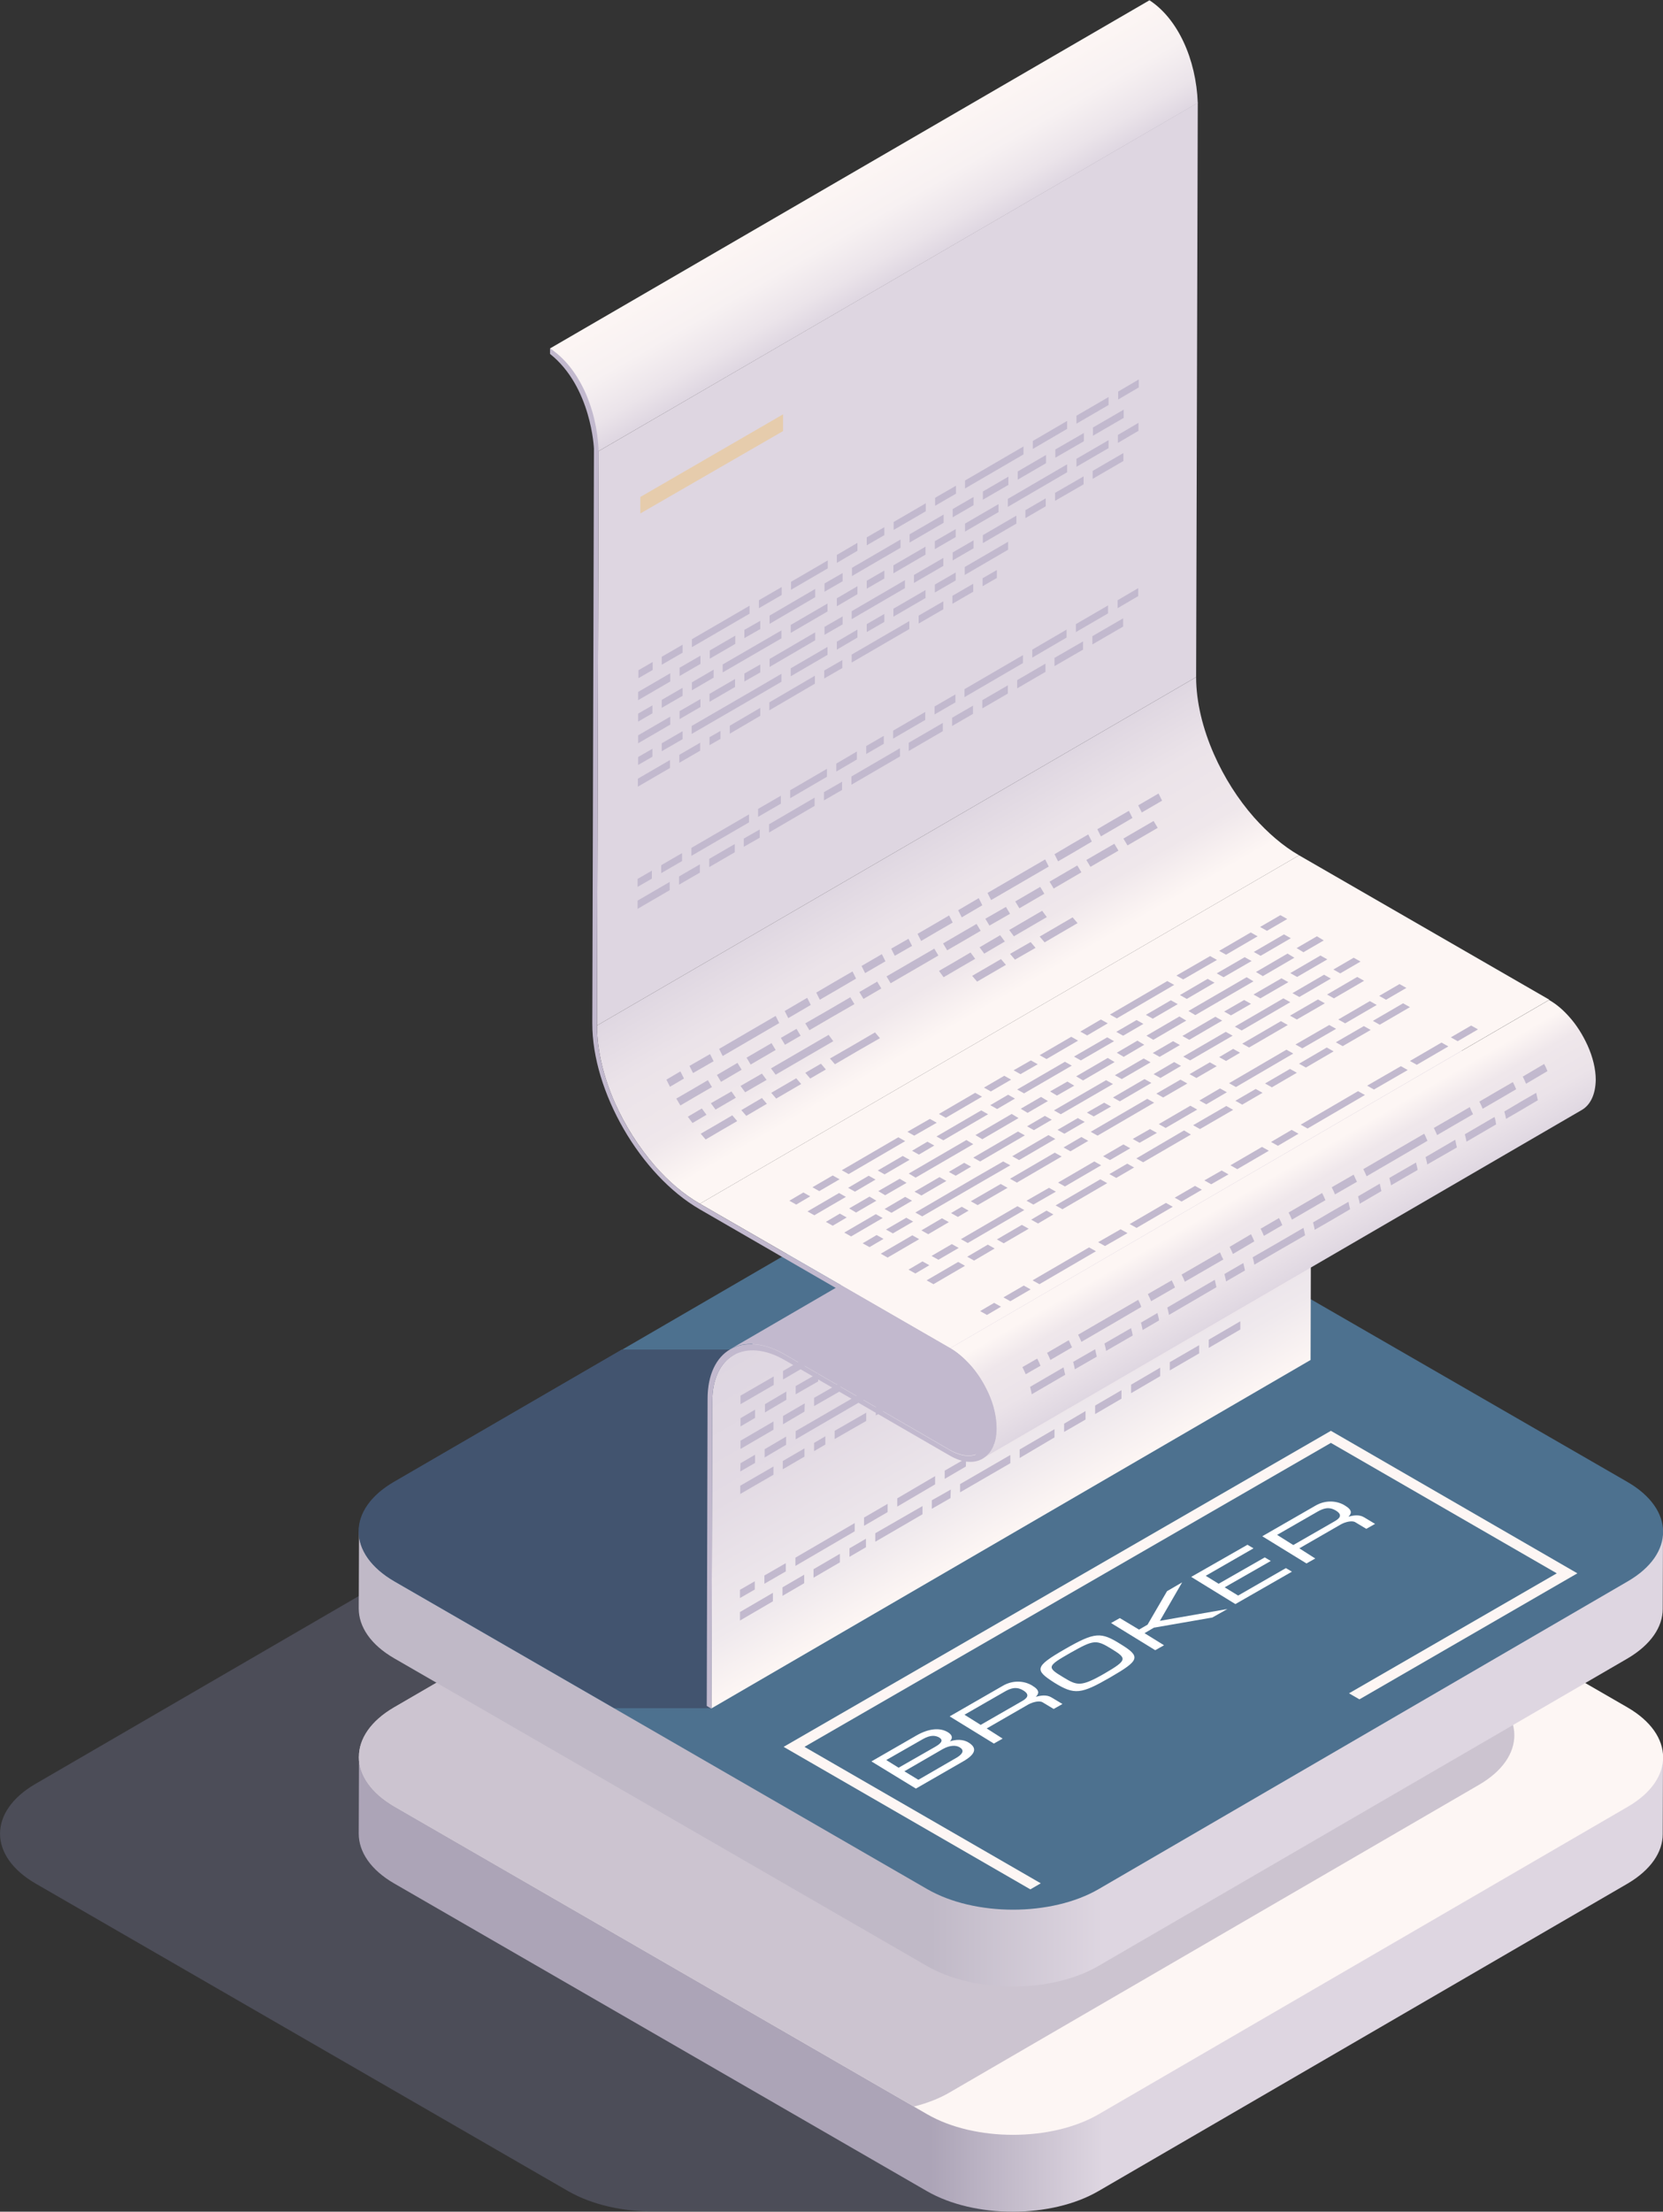 <?xml version="1.0" encoding="UTF-8"?> <!-- Generator: Adobe Illustrator 24.0.2, SVG Export Plug-In . SVG Version: 6.00 Build 0) --> <svg xmlns="http://www.w3.org/2000/svg" xmlns:xlink="http://www.w3.org/1999/xlink" id="Слой_1" x="0px" y="0px" viewBox="0 0 605.9 805.5" style="enable-background:new 0 0 605.9 805.5;" xml:space="preserve"><rect x="0" y="0" width="605.9" height="805.5" fill="#333333" stroke="none"/> <style type="text/css"> .st0{opacity:0.55;fill:#616276;} .st1{enable-background:new ;} .st2{fill:url(#SVGID_1_);} .st3{fill:#FDF6F4;} .st4{opacity:0.6;fill:#ACA4B7;} .st5{fill:url(#SVGID_2_);} .st6{fill:#4D718F;} .st7{fill:#42546F;} .st8{fill:url(#SVGID_3_);} .st9{fill:#C2B9CE;} .st10{fill:url(#SVGID_4_);} .st11{fill:url(#SVGID_5_);} .st12{fill:#DED6E1;} .st13{fill:url(#SVGID_6_);} .st14{clip-path:url(#SVGID_12_);} .st15{clip-path:url(#SVGID_16_);} .st16{clip-path:url(#SVGID_18_);} .st17{clip-path:url(#SVGID_20_);} .st18{fill:#E6CCAC;} .st19{fill:#FFFFFF;} </style> <g> <g id="_x31_0"> <g> <path class="st0" d="M590.8,649.8l-194-112c-8.6-5-19.9-7.4-31.3-7.4l-132.4,0.1c-10.1,0.5-19.9,2.9-27.5,7.3L12.9,649.7 c-17.2,10-17.2,26.3,0.1,36.3l194,112c8.7,5,20,7.5,31.4,7.4c9.6,0,119,0,128.5,0c11.3,0,22.7-2.4,31.3-7.4L591,686 C608.2,676,608.1,659.8,590.8,649.8z"></path> <g class="st1"> <linearGradient id="SVGID_1_" gradientUnits="userSpaceOnUse" x1="339.166" y1="722.638" x2="402.007" y2="722.638"> <stop offset="0" style="stop-color:#ACA4B7"></stop> <stop offset="1" style="stop-color:#DED6E1"></stop> </linearGradient> <path class="st2" d="M130.8,639.7l-0.1,28.1c0,6.6,4.3,13.2,13,18.2l194,112c17.3,10,45.3,10,62.5,0L593,686 c8.5-5,12.8-11.5,12.8-18l0.1-28.1L130.8,639.7z"></path> <g> <path class="st3" d="M592.9,621.8c17.3,10,17.4,26.2,0.2,36.2L400.3,770c-17.2,10-45.2,10-62.5,0l-194-112 c-17.3-10-17.4-26.2-0.2-36.2l192.8-112c17.2-10,45.2-10,62.5,0L592.9,621.8z"></path> </g> <path class="st4" d="M346.1,762l192.8-112c17.2-10,17.1-26.2-0.2-36.2L349.5,504.6c-4.7,1.2-9.2,2.9-13.1,5.2l-192.8,112 c-17.2,10-17.1,26.2,0.2,36.2L333,767.2C337.7,766,342.2,764.3,346.1,762z"></path> </g> <g> <g class="st1"> <linearGradient id="SVGID_2_" gradientUnits="userSpaceOnUse" x1="339.166" y1="640.607" x2="402.007" y2="640.607"> <stop offset="0" style="stop-color:#C0B9C7"></stop> <stop offset="1" style="stop-color:#DED6E1"></stop> </linearGradient> <path class="st5" d="M130.8,557.7l-0.1,28.1c0,6.6,4.3,13.2,13,18.2l194,112c17.3,10,45.3,10,62.5,0L593,604 c8.5-5,12.8-11.5,12.8-18l0.1-28.1L130.8,557.7z"></path> <g> <path class="st6" d="M592.9,539.7c17.3,10,17.4,26.2,0.2,36.2L400.3,688c-17.2,10-45.2,10-62.5,0l-194-112 c-17.3-10-17.4-26.2-0.2-36.2l192.8-112c17.2-10,45.2-10,62.5,0L592.9,539.7z"></path> </g> </g> </g> <path class="st7" d="M226.4,491.6l-82.9,48.1c-17.2,10-17.1,26.2,0.2,36.2l80.1,46.2h35.3l213-130.6H226.4z"></path> </g> <g class="st1"> <linearGradient id="SVGID_3_" gradientUnits="userSpaceOnUse" x1="345.349" y1="447.564" x2="399.419" y2="541.216"> <stop offset="0" style="stop-color:#DED6E1"></stop> <stop offset="0.415" style="stop-color:#E3DBE4"></stop> <stop offset="0.801" style="stop-color:#EFE9ED"></stop> <stop offset="1" style="stop-color:#FDF6F4"></stop> </linearGradient> <path class="st8" d="M267.2,493.5c-4.7,2.8-7.7,8.6-7.7,16.9l-0.3,111.8l218.3-126.9l0.3-111.8c0-8.3,3-14.2,7.7-16.9 L267.2,493.5z"></path> <g> <polygon class="st9" points="355.6,483 355.6,486 362.2,482.2 362.2,479.2 "></polygon> <polygon class="st9" points="339.7,503.5 346.5,499.5 346.5,496.5 339.7,500.5 "></polygon> <polygon class="st9" points="327,502.6 340.9,494.6 340.9,491.6 327,499.6 "></polygon> <polygon class="st9" points="339.7,487.1 346.5,483.1 346.5,480.1 339.7,484.1 "></polygon> <polygon class="st9" points="344.3,492.6 352.1,488.1 352.1,485.1 344.3,489.6 "></polygon> <polygon class="st9" points="365.6,480.2 377.7,473.2 377.7,470.2 365.7,477.2 "></polygon> <polygon class="st9" points="373.4,467.5 384.4,461.1 384.4,458.1 373.4,464.5 "></polygon> <polygon class="st9" points="362,528.3 362.1,525.2 355.5,529.1 355.5,532.1 "></polygon> <polygon class="st9" points="371.6,481.9 349.9,494.5 349.9,497.5 371.6,484.9 "></polygon> <polygon class="st9" points="315.5,560.4 309.5,563.9 309.5,567 315.5,563.5 "></polygon> <polygon class="st9" points="293.1,527.5 285.2,532.1 285.2,535.1 293.1,530.5 "></polygon> <polygon class="st9" points="278.5,576.8 286.3,572.3 286.3,569.3 278.5,573.8 "></polygon> <polygon class="st9" points="375.1,482.9 384.4,477.5 384.4,474.5 375.1,479.9 "></polygon> <polygon class="st9" points="293,573.5 285.1,578.1 285.1,581.2 293,576.6 "></polygon> <polygon class="st9" points="278.6,530.8 286.4,526.2 286.4,523.2 278.6,527.8 "></polygon> <polygon class="st9" points="304.1,524.1 315.6,517.5 315.6,514.5 304.1,521.1 "></polygon> <polygon class="st9" points="319.1,515.5 336.2,505.5 336.2,502.5 319.1,512.4 "></polygon> <polygon class="st9" points="319.1,499.1 336.2,489.1 336.3,486.1 319.1,496 "></polygon> <polygon class="st9" points="300.7,526.1 300.7,523.1 296.6,525.5 296.6,528.5 "></polygon> <polygon class="st9" points="285.3,518.7 293.1,514.1 293.2,511.1 285.3,515.7 "></polygon> <polygon class="st9" points="392.5,464.6 408.7,455.1 408.8,452.1 392.5,461.6 "></polygon> <polygon class="st9" points="452.1,402.4 440.6,409.1 440.6,412.2 452.1,405.5 "></polygon> <polygon class="st9" points="414.3,494.9 392.4,507.6 392.3,510.6 414.3,497.9 "></polygon> <polygon class="st9" points="408.6,509.4 408.6,506.3 399,511.9 399,515 "></polygon> <polygon class="st9" points="434.3,423.9 446.4,416.9 446.4,413.9 434.3,420.9 "></polygon> <polygon class="st9" points="311.4,554.7 289.8,567.3 289.8,570.3 311.4,557.7 "></polygon> <polygon class="st9" points="309.8,485.1 309.7,488.2 315.7,484.7 315.7,481.7 "></polygon> <polygon class="st9" points="301.6,501.1 323.6,488.3 323.6,485.3 301.6,498.1 "></polygon> <polygon class="st9" points="306,569 306,565.9 296.4,571.5 296.4,574.6 "></polygon> <polygon class="st9" points="408.6,438.9 430.9,425.9 430.9,422.9 408.6,435.9 "></polygon> <polygon class="st9" points="412.3,425.5 412.3,428.6 422.9,422.4 422.9,419.4 "></polygon> <polygon class="st9" points="381.1,471.2 389,466.6 389,463.6 381.2,468.2 "></polygon> <polygon class="st9" points="323.4,547.7 314.8,552.7 314.8,555.7 323.4,550.7 "></polygon> <polygon class="st9" points="404.5,465.8 404.5,462.8 399.2,465.9 399.1,468.9 "></polygon> <polygon class="st9" points="411.8,442.2 399.2,449.5 399.2,452.5 411.8,445.2 "></polygon> <polygon class="st9" points="387.9,459.1 395.7,454.6 395.7,451.5 387.9,456.1 "></polygon> <polygon class="st9" points="387.8,475.5 395.6,470.9 395.6,467.9 387.8,472.5 "></polygon> <polygon class="st9" points="315.6,498.1 309.7,501.5 309.7,504.5 315.6,501.1 "></polygon> <polygon class="st9" points="296.6,509.1 296.6,512.1 306.2,506.6 306.2,503.6 "></polygon> <polygon class="st9" points="289.9,524.2 311.9,511.4 323.5,504.7 323.5,501.7 313.2,507.7 289.9,521.2 "></polygon> <polygon class="st9" points="355.7,466.6 355.6,469.6 362.2,465.8 362.2,462.8 "></polygon> <polygon class="st9" points="350,481.1 370,469.5 370,466.5 350,478.1 "></polygon> <polygon class="st9" points="426.4,420.4 437.1,414.2 437.1,411.1 426.4,417.3 "></polygon> <polygon class="st9" points="319.1,482.7 336.3,472.8 336.3,469.7 319.2,479.7 "></polygon> <polygon class="st9" points="327.1,486.3 340.9,478.2 340.9,475.2 327.1,483.2 "></polygon> <polygon class="st9" points="289.9,507.8 298.1,503.1 298.1,500.1 289.9,504.8 "></polygon> <polygon class="st9" points="381.2,454.8 389.1,450.2 389.1,447.2 381.2,451.8 "></polygon> <polygon class="st9" points="285.3,502.4 293.2,497.8 293.2,494.7 285.3,499.3 "></polygon> <polygon class="st9" points="339.8,470.7 346.6,466.8 346.6,463.7 339.8,467.7 "></polygon> <polygon class="st9" points="365.7,463.8 377.7,456.8 377.7,453.8 365.7,460.8 "></polygon> <polygon class="st9" points="371.7,452.2 384.4,444.8 384.5,441.7 371.7,449.1 "></polygon> <polygon class="st9" points="350,464.8 368.3,454.2 368.3,451.1 350,461.7 "></polygon> <polygon class="st9" points="344.4,476.2 352.1,471.7 352.1,468.7 344.4,473.2 "></polygon> <polygon class="st9" points="296.7,495.8 306.2,490.2 306.2,487.2 296.7,492.7 "></polygon> <polygon class="st9" points="269.6,582 275,578.9 275,575.9 269.6,579 "></polygon> <polygon class="st9" points="278.7,514.4 286.5,509.8 286.5,506.8 278.7,511.4 "></polygon> <polygon class="st9" points="269.6,590.2 281.6,583.2 281.6,580.1 269.6,587.1 "></polygon> <polygon class="st9" points="450,414.8 457.7,410.3 457.7,407.3 450,411.8 "></polygon> <polygon class="st9" points="269.7,544.1 281.8,537.1 281.8,534.1 269.7,541.1 "></polygon> <polygon class="st9" points="269.8,511.4 281.9,504.4 281.9,501.3 269.8,508.3 "></polygon> <polygon class="st9" points="269.8,519.5 275.1,516.4 275.1,513.4 269.8,516.5 "></polygon> <polygon class="st9" points="269.7,535.9 275.1,532.8 275.1,529.8 269.8,532.9 "></polygon> <polygon class="st9" points="269.8,527.7 281.8,520.7 281.8,517.7 269.8,524.7 "></polygon> <polygon class="st9" points="399.2,436.2 408.8,430.6 408.8,427.5 399.3,433.1 "></polygon> <polygon class="st9" points="377.6,516.2 365.5,523.2 365.5,526.2 377.5,519.2 "></polygon> <polygon class="st9" points="388.9,509.6 381,514.2 381,517.2 388.9,512.7 "></polygon> <polygon class="st9" points="384.2,520.5 371.5,527.9 371.5,531 384.2,523.5 "></polygon> <polygon class="st9" points="422.7,498.1 412.1,504.3 412.1,507.4 422.7,501.2 "></polygon> <polygon class="st9" points="430.7,485.4 417.8,492.9 417.8,495.9 430.7,488.4 "></polygon> <polygon class="st9" points="395.5,513.9 387.7,518.5 387.7,521.5 395.5,517 "></polygon> <polygon class="st9" points="368.1,529.9 349.8,540.5 349.8,543.5 368.1,532.9 "></polygon> <polygon class="st9" points="340.7,537.6 326.9,545.7 326.9,548.7 340.7,540.6 "></polygon> <polygon class="st9" points="346.4,542.5 339.5,546.4 339.5,549.5 346.3,545.6 "></polygon> <polygon class="st9" points="352,531.1 344.2,535.6 344.2,538.6 351.9,534.1 "></polygon> <polygon class="st9" points="437.1,427.5 426.4,433.7 426.4,436.7 437.1,430.5 "></polygon> <polygon class="st9" points="336.1,548.5 318.9,558.4 318.9,561.5 336.1,551.5 "></polygon> <polygon class="st9" points="422.9,435.7 415.2,440.2 415.2,443.2 422.9,438.8 "></polygon> <polygon class="st9" points="440.5,428.5 452,421.8 452.1,418.8 440.5,425.5 "></polygon> <polygon class="st9" points="392.5,448.2 405.1,440.9 405.1,437.9 392.5,445.2 "></polygon> <polygon class="st9" points="457.5,469.8 449.8,474.3 449.8,477.3 457.5,472.8 "></polygon> <polygon class="st9" points="451.9,481.2 440.4,487.9 440.4,490.9 451.9,484.2 "></polygon> <polygon class="st9" points="387.9,442.8 395.7,438.2 395.7,435.2 387.9,439.7 "></polygon> <polygon class="st9" points="436.9,489.9 426.2,496.1 426.2,499.1 436.9,492.9 "></polygon> <polygon class="st9" points="446.3,476.3 434.2,483.3 434.2,486.3 446.3,479.3 "></polygon> </g> <linearGradient id="SVGID_4_" gradientUnits="userSpaceOnUse" x1="322.614" y1="311.986" x2="360.429" y2="377.483"> <stop offset="0" style="stop-color:#DED6E1"></stop> <stop offset="2.883053e-02" style="stop-color:#E0D8E2"></stop> <stop offset="0.304" style="stop-color:#EBE3E9"></stop> <stop offset="0.64" style="stop-color:#EFE7EB"></stop> <stop offset="0.872" style="stop-color:#FDF6F4"></stop> </linearGradient> <path class="st10" d="M456.9,297.7c-5.9-6.7-10.9-14.6-14.6-23c-4.1-9.3-6.5-19.1-6.5-28.1L217.5,373.5c0,9,2.4,18.8,6.5,28.1 c3.7,8.3,8.7,16.2,14.6,23c4.9,5.6,10.5,10.4,16.4,13.8l218.3-126.9C467.4,308.1,461.9,303.3,456.9,297.7z"></path> <path class="st9" d="M564.4,401.1l-60-34.7c-7.8-4.5-14.9-4.9-20-1.9L266,491.4c5.1-3,12.2-2.6,20,1.9l60,34.7 c4.2,2.4,8,2.7,10.8,1.1l218.3-126.9C572.4,403.8,568.6,403.6,564.4,401.1z"></path> <polygon class="st3" points="473.3,311.5 255,438.4 346.2,491 564.5,364.1 "></polygon> <linearGradient id="SVGID_5_" gradientUnits="userSpaceOnUse" x1="452.685" y1="428.702" x2="473.384" y2="464.554"> <stop offset="0.128" style="stop-color:#FDF6F4"></stop> <stop offset="0.36" style="stop-color:#EFE7EB"></stop> <stop offset="0.696" style="stop-color:#EBE3E9"></stop> <stop offset="0.971" style="stop-color:#E0D8E2"></stop> <stop offset="1" style="stop-color:#DED6E1"></stop> </linearGradient> <path class="st11" d="M578.4,380.7c-1.7-3.7-3.9-7.3-6.6-10.3c-2.2-2.5-4.7-4.7-7.4-6.2L346.2,491c2.6,1.5,5.1,3.7,7.4,6.2 c2.7,3,4.9,6.6,6.6,10.3c1.9,4.2,2.9,8.6,2.9,12.7c0,5.4-1.9,9.1-5,10.9l218.3-126.9c3-1.8,4.9-5.5,5-10.9 C581.4,389.3,580.3,384.9,578.4,380.7z"></path> <polygon class="st12" points="218.1,164.3 217.5,373.5 435.8,246.6 436.4,37.4 "></polygon> <path class="st9" d="M346.2,491L255,438.4c-20.7-12-37.5-41.1-37.5-64.9l0.6-209.2c0.9-6.9,32.6-8.4-17.7-37.4l0,2 c15.1,12,16,34.5,16,34.5l-0.6,209.2c-0.1,24.9,17.5,55.3,39.1,67.8l91.2,52.7c8.4,4.8,15.2,16.6,15.2,26.3 c0,9.7-6.9,13.6-15.3,8.7l-60-34.7c-15.5-9-28.2-1.7-28.2,16.1l-0.3,111.8l1.7,1l0.3-111.8c0-16.7,12-23.5,26.5-15.1l60,34.7 c9.3,5.4,16.9,1,17-9.7C363.1,509.5,355.5,496.4,346.2,491z"></path> <linearGradient id="SVGID_6_" gradientUnits="userSpaceOnUse" x1="309.422" y1="63.217" x2="330.364" y2="99.49"> <stop offset="0" style="stop-color:#FDF6F4"></stop> <stop offset="0.439" style="stop-color:#F7F1F2"></stop> <stop offset="0.779" style="stop-color:#EBE4EA"></stop> <stop offset="1" style="stop-color:#DED6E1"></stop> </linearGradient> <path class="st13" d="M418.8,0.1L200.4,126.9c10.3,6.7,17.1,21.5,17.7,37.4L436.4,37.5C435.8,21.5,429.1,6.8,418.8,0.1z"></path> </g> <g class="st1"> <g class="st1"> <defs> <path id="SVGID_7_" class="st1" d="M267.3,493.5l218.3-126.9c-4.7,2.8-7.7,8.6-7.7,17L259.5,510.4 C259.6,502.1,262.5,496.3,267.3,493.5z"></path> </defs> <clipPath id="SVGID_8_"> <use xlink:href="#SVGID_7_" style="overflow:visible;"></use> </clipPath> </g> <g class="st1"> <defs> <path id="SVGID_9_" class="st1" d="M266,491.4l218.3-126.9c5.1-3,12.2-2.6,20,1.9L286,493.4C278.2,488.9,271.2,488.5,266,491.4 z"></path> </defs> <clipPath id="SVGID_10_"> <use xlink:href="#SVGID_9_" style="overflow:visible;"></use> </clipPath> </g> <g class="st1"> <defs> <path id="SVGID_11_" class="st1" d="M217.5,373.5l218.3-126.9c-0.1,23.8,16.7,52.9,37.5,64.9L255,438.4 C234.2,426.4,217.5,397.3,217.5,373.5z"></path> </defs> <clipPath id="SVGID_12_"> <use xlink:href="#SVGID_11_" style="overflow:visible;"></use> </clipPath> <g class="st14"> <path class="st9" d="M422.1,289l-7.4,4.3l1.3,2.6l7.4-4.3L422.1,289L422.1,289z M411.3,295.3c-3.5,2-8.1,4.7-11.5,6.7l1.3,2.6 c3.5-2,8.1-4.7,11.5-6.7L411.3,295.3L411.3,295.3z M396.5,303.9c-3.7,2.1-8.6,5-12.3,7.2l1.3,2.6c3.7-2.1,8.6-5,12.3-7.2 L396.5,303.9L396.5,303.9z M380.8,313c-6.3,3.7-14.7,8.5-21,12.2l1.3,2.6c6.3-3.7,14.7-8.5,21-12.2L380.8,313L380.8,313z M356.6,327.1l-7.5,4.4l1.3,2.6l7.5-4.4L356.6,327.1L356.6,327.1z M345.8,333.4c-3.4,2-8,4.7-11.5,6.7l1.3,2.6 c3.4-2,8-4.7,11.5-6.7L345.8,333.4L345.8,333.4z M331,341.9l-6.3,3.6l1.3,2.6l6.3-3.6L331,341.9L331,341.9z M321.3,347.5 l-7.4,4.3l1.3,2.6l7.4-4.3L321.3,347.5L321.3,347.5z M310.6,353.8c-4,2.3-9.3,5.4-13.2,7.7l1.3,2.6c4-2.3,9.3-5.4,13.2-7.7 L310.6,353.8L310.6,353.8z M294.1,363.4l-8.2,4.8l1.3,2.6l8.2-4.8L294.1,363.4L294.1,363.4z M282.6,370 c-6.2,3.6-14.4,8.4-20.6,12l1.3,2.6c6.2-3.6,14.4-8.4,20.6-12L282.6,370L282.6,370z M258.7,383.9l-7.5,4.3l1.3,2.6l7.5-4.3 L258.7,383.9L258.7,383.9z M247.9,390.2l-5.1,3l1.3,2.6l5.1-3L247.9,390.2L247.9,390.2z M420.3,299c-3.3,1.9-7.7,4.5-11,6.4 l1.5,2.5c3.3-1.9,7.7-4.5,11-6.4L420.3,299L420.3,299z M406,307.3l-10.2,5.9l1.5,2.5l10.2-5.9L406,307.3L406,307.3z M392.5,315.2l-10.1,5.9l1.5,2.5l10.1-5.9L392.5,315.2L392.5,315.2z M379,323l-9.1,5.3l1.5,2.5l9.1-5.3L379,323L379,323z M366.5,330.3l-7.5,4.3l1.5,2.5l7.5-4.3L366.5,330.3L366.5,330.3z M355.8,336.5c-3.6,2.1-8.5,4.9-12.2,7.1l1.5,2.5 c3.6-2.1,8.5-4.9,12.2-7.1L355.8,336.5L355.8,336.5z M340.4,345.5c-5.2,3-12.2,7.1-17.4,10.1l1.5,2.5c5.2-3,12.2-7.1,17.4-10.1 L340.4,345.5L340.4,345.5z M319.6,357.5l-6.5,3.8l1.5,2.5l6.5-3.8L319.6,357.5L319.6,357.5z M309.8,363.2 c-4.9,2.9-11.5,6.7-16.4,9.5l1.5,2.5c4.9-2.9,11.5-6.7,16.4-9.5L309.8,363.2L309.8,363.2z M290.2,374.7l-5.7,3.3l1.5,2.5 l5.7-3.3L290.2,374.7L290.2,374.7z M281.1,379.9l-9.1,5.3l1.5,2.5l9.1-5.3L281.1,379.9L281.1,379.9z M268.7,387.1l-7.5,4.4 l1.5,2.5l7.5-4.4L268.7,387.1L268.7,387.1z M257.9,393.4c-3.4,2-8,4.7-11.5,6.7l1.5,2.5c3.4-2,8-4.7,11.5-6.7L257.9,393.4 L257.9,393.4z M379.7,331.7c-3.6,2.1-8.4,4.9-12,7l1.7,2.3c3.6-2.1,8.4-4.9,12-7L379.7,331.7L379.7,331.7z M364.4,340.6 l-7.5,4.4l1.7,2.3l7.5-4.4L364.4,340.6L364.4,340.6z M353.6,346.9c-3.4,2-8,4.7-11.5,6.7l1.7,2.3c3.4-2,8-4.7,11.5-6.7 L353.6,346.9L353.6,346.9z M301.9,376.9c-6.3,3.7-14.7,8.5-21,12.2l1.7,2.3c6.3-3.7,14.7-8.5,21-12.2L301.9,376.9L301.9,376.9z M277.6,391l-7.8,4.5l1.7,2.3l7.8-4.5L277.6,391L277.6,391z M266.5,397.5l-7.5,4.3l1.7,2.3l7.4-4.3L266.5,397.5L266.5,397.5z M255.7,403.7l-5.1,3l1.7,2.3l5.1-3L255.7,403.7L255.7,403.7z M390.8,334.1c-3.6,2.1-8.4,4.9-12,7l1.8,2.1 c3.6-2.1,8.4-4.9,12-7L390.8,334.1L390.8,334.1z M375.5,343.1l-7.5,4.3l1.8,2.1l7.5-4.3L375.5,343.1L375.5,343.1z M364.7,349.3 l-10.5,6.1l1.8,2.1l10.5-6.1L364.7,349.3L364.7,349.3z M318.8,376c-4.9,2.9-11.5,6.7-16.4,9.5l1.8,2.1 c4.9-2.9,11.5-6.7,16.4-9.5L318.8,376L318.8,376z M299.1,387.4l-5.7,3.3l1.8,2.1l5.7-3.3L299.1,387.4L299.1,387.4z M290.1,392.7l-9.1,5.3l1.8,2.1l9.1-5.3L290.1,392.7L290.1,392.7z M277.6,399.9l-7.5,4.4l1.8,2.1l7.5-4.4L277.6,399.9 L277.6,399.9z M266.8,406.2c-3.4,2-8,4.7-11.5,6.7l1.8,2.1c3.4-2,8-4.7,11.5-6.7L266.8,406.2L266.8,406.2z"></path> </g> </g> <g class="st1"> <defs> <path id="SVGID_13_" class="st1" d="M575.2,402.2L356.9,529.1c-2.8,1.6-6.6,1.4-10.8-1l218.3-126.9 C568.6,403.6,572.4,403.8,575.2,402.2z"></path> </defs> <clipPath id="SVGID_14_"> <use xlink:href="#SVGID_13_" style="overflow:visible;"></use> </clipPath> </g> <g> <g class="st1"> <defs> <polygon id="SVGID_15_" class="st1" points="255,438.4 473.3,311.5 564.5,364.2 346.2,491 "></polygon> </defs> <clipPath id="SVGID_16_"> <use xlink:href="#SVGID_15_" style="overflow:visible;"></use> </clipPath> <g class="st15"> <path class="st9" d="M355.9,282l-11.5,6.7l2.5,1.4l11.5-6.7L355.9,282L355.9,282z M341.1,290.6l-12.3,7.1l2.5,1.4l12.3-7.1 L341.1,290.6L341.1,290.6z M325.5,299.6l-20.9,12.2l2.5,1.4l20.9-12.2L325.5,299.6L325.5,299.6z M301.3,313.7l-7.5,4.4 l2.5,1.4l7.5-4.4L301.3,313.7L301.3,313.7z M290.5,320l-11.5,6.7l2.5,1.4l11.5-6.7L290.5,320L290.5,320z M275.8,328.6 l-6.3,3.6l2.5,1.4l6.3-3.6L275.8,328.6L275.8,328.6z M266.1,334.1l-7.4,4.3l2.5,1.4l7.4-4.3L266.1,334.1L266.1,334.1z M255.5,340.3l-13.2,7.7l2.5,1.4l13.2-7.7L255.5,340.3L255.5,340.3z M239,349.9l-8.2,4.7l2.5,1.4l8.2-4.7L239,349.9L239,349.9 z M227.5,356.6l-20.6,12l2.5,1.4l20.6-12L227.5,356.6L227.5,356.6z M203.6,370.5l-7.4,4.3l2.5,1.4l7.4-4.3L203.6,370.5 L203.6,370.5z M192.9,376.7l-5.1,3l2.5,1.4l5.1-3L192.9,376.7L192.9,376.7z M367.9,282.7l-11,6.4l2.5,1.4l11-6.4L367.9,282.7 L367.9,282.7z M353.7,291l-10.2,5.9l2.5,1.4l10.2-5.9L353.7,291L353.7,291z M340.1,298.8l-10.1,5.9l2.5,1.4l10.1-5.9 L340.1,298.8L340.1,298.8z M326.7,306.6l-9.1,5.3l2.5,1.4l9.1-5.3L326.7,306.6L326.7,306.6z M314.3,313.9l-7.4,4.3l2.5,1.4 l7.4-4.3L314.3,313.9L314.3,313.9z M303.5,320.1l-12.1,7l2.5,1.4l12.1-7L303.5,320.1L303.5,320.1z M288.2,329l-17.4,10.1 l2.5,1.4l17.4-10.1L288.2,329L288.2,329z M267.5,341.1l-6.5,3.8l2.5,1.4l6.5-3.8L267.5,341.1L267.5,341.1z M257.7,346.7 l-16.3,9.5l2.5,1.4l16.3-9.5L257.7,346.7L257.7,346.7z M238.1,358.1l-5.6,3.3l2.5,1.4l5.6-3.3L238.1,358.1L238.1,358.1z M229.1,363.4l-9.1,5.3l2.5,1.4l9.1-5.3L229.1,363.4L229.1,363.4z M216.7,370.6l-7.5,4.4l2.5,1.4l7.5-4.4L216.7,370.6 L216.7,370.6z M205.9,376.9l-11.5,6.7l2.5,1.4l11.5-6.7L205.9,376.9L205.9,376.9z M380,283.4l-7.4,4.3l2.5,1.4l7.4-4.3 L380,283.4L380,283.4z M369.3,289.7l-11.5,6.7l2.5,1.4l11.5-6.7L369.3,289.7L369.3,289.7z M354.4,298.3l-21.2,12.3l2.5,1.4 l21.2-12.3L354.4,298.3L354.4,298.3z M329.9,312.5l-12,7l2.5,1.4l12-7L329.9,312.5L329.9,312.5z M314.6,321.4l-7.5,4.4 l2.5,1.4l7.5-4.4L314.6,321.4L314.6,321.4z M303.9,327.7l-11.5,6.7l2.5,1.4l11.5-6.7L303.9,327.7L303.9,327.7z M289.1,336.3 l-6.3,3.6l2.5,1.4l6.3-3.6L289.1,336.3L289.1,336.3z M279.5,341.8l-7.4,4.3l2.5,1.4l7.4-4.3L279.5,341.8L279.5,341.8z M268.8,348l-13.2,7.7l2.5,1.4l13.2-7.7L268.8,348L268.8,348z M252.3,357.6l-21,12.2l2.5,1.4l21-12.2L252.3,357.6L252.3,357.6 z M228.1,371.7l-7.8,4.5l2.5,1.4l7.8-4.5L228.1,371.7L228.1,371.7z M217,378.2l-7.4,4.3l2.5,1.4l7.4-4.3L217,378.2L217,378.2z M206.2,384.4l-5.1,3l2.5,1.4l5.1-3L206.2,384.4L206.2,384.4z M381.3,290.4l-11,6.4l2.5,1.4l11-6.4L381.3,290.4L381.3,290.4z M367.1,298.7l-10.2,5.9l2.5,1.4l10.2-5.9L367.1,298.7L367.1,298.7z M353.5,306.6l-7.3,4.2l2.5,1.4l7.3-4.2L353.5,306.6 L353.5,306.6z M343,312.7l-12,7l2.5,1.4l12-7L343,312.7L343,312.7z M327.7,321.6l-7.4,4.3l2.5,1.4l7.4-4.3L327.7,321.6 L327.7,321.6z M316.9,327.8l-10.5,6.1l2.5,1.4l10.5-6.1L316.9,327.8L316.9,327.8z M303.2,335.8l-19,11l2.5,1.4l19-11 L303.2,335.8L303.2,335.8z M280.9,348.8l-6.5,3.8l2.5,1.4l6.5-3.8L280.9,348.8L280.9,348.8z M271.1,354.5l-16.3,9.5l2.5,1.4 l16.3-9.5L271.1,354.5L271.1,354.5z M251.5,365.9l-5.6,3.3l2.5,1.4l5.6-3.3L251.5,365.9L251.5,365.9z M242.5,371.1l-9.1,5.3 l2.5,1.4l9.1-5.3L242.5,371.1L242.5,371.1z M230,378.3l-7.5,4.4l2.5,1.4l7.5-4.4L230,378.3L230,378.3z M219.3,384.6l-11.5,6.7 l2.5,1.4l11.5-6.7L219.3,384.6L219.3,384.6z M346.8,318.2l-15.5,9l2.5,1.4l15.5-9L346.8,318.2L346.8,318.2z M328,329.1 l-7.5,4.4l2.5,1.4l7.5-4.4L328,329.1L328,329.1z M317.2,335.4l-11.5,6.7l2.5,1.4l11.5-6.7L317.2,335.4L317.2,335.4z M302.5,344l-6.3,3.6l2.5,1.4l6.3-3.6L302.5,344L302.5,344z M292.9,349.6l-7.4,4.3l2.5,1.4l7.4-4.3L292.9,349.6L292.9,349.6z M282.2,355.8l-13.2,7.7l2.5,1.4l13.2-7.7L282.2,355.8L282.2,355.8z M265.7,365.4l-9.9,5.7L233.7,384l2.5,1.4l21-12.2 l11.1-6.4L265.7,365.4L265.7,365.4z M230.4,385.9l-7.4,4.3l2.5,1.4l7.4-4.3L230.4,385.9L230.4,385.9z M219.6,392.2l-5.1,3 l2.5,1.4l5.1-3L219.6,392.2L219.6,392.2z M349.5,324.4l-5.1,3l2.5,1.4l5.1-3L349.5,324.4L349.5,324.4z M341,329.3l-7.4,4.3 l2.5,1.4l7.4-4.3L341,329.3L341,329.3z M330.3,335.6l-8.8,5.1l2.5,1.4l8.8-5.1L330.3,335.6L330.3,335.6z M318.2,342.6 l-20.6,12l2.5,1.4l20.6-12L318.2,342.6L318.2,342.6z M294.3,356.5l-6.5,3.8l2.5,1.4l6.5-3.8L294.3,356.5L294.3,356.5z M284.5,362.2l-16.3,9.5l2.5,1.4l16.3-9.5L284.5,362.2L284.5,362.2z M264.8,373.6l-10.9,6.3l2.5,1.4l10.9-6.3L264.8,373.6 L264.8,373.6z M250.6,381.9l-3.9,2.3l2.5,1.4l3.9-2.3L250.6,381.9L250.6,381.9z M243.4,386l-7.5,4.4l2.5,1.4l7.5-4.4 L243.4,386L243.4,386z M232.6,392.3l-11.5,6.7l2.5,1.4l11.5-6.7L232.6,392.3L232.6,392.3z M431,312.9l-7.4,4.3l2.5,1.4 l7.4-4.3L431,312.9L431,312.9z M420.2,319.1l-11.5,6.7l2.5,1.4l11.5-6.7L420.2,319.1L420.2,319.1z M405.4,327.7l-12.3,7.1 l2.5,1.4l12.3-7.1L405.4,327.7L405.4,327.7z M389.8,336.8l-20.9,12.2l2.5,1.4l20.9-12.2L389.8,336.8L389.8,336.8z M365.6,350.8l-7.5,4.4l2.5,1.4l7.5-4.4L365.6,350.8L365.6,350.8z M354.8,357.1l-11.5,6.7l2.5,1.4l11.5-6.7L354.8,357.1 L354.8,357.1z M340.1,365.7l-6.3,3.6l2.5,1.4l6.3-3.6L340.1,365.7L340.1,365.7z M330.5,371.3l-7.4,4.3l2.5,1.4l7.4-4.3 L330.5,371.3L330.5,371.3z M319.8,377.5l-13.2,7.7l2.5,1.4l13.2-7.7L319.8,377.5L319.8,377.5z M303.3,387.1l-8.2,4.7l2.5,1.4 l8.2-4.7L303.3,387.1L303.3,387.1z M291.8,393.7l-20.6,12l2.5,1.4l20.6-12L291.8,393.7L291.8,393.7z M268,407.6l-7.4,4.3 l2.5,1.4l7.4-4.3L268,407.6L268,407.6z M257.2,413.9l-5.1,3l2.5,1.4l5.1-3L257.2,413.9L257.2,413.9z M432.2,319.8l-11,6.4 l2.5,1.4l11-6.4L432.2,319.8L432.2,319.8z M418,328.1l-10.2,5.9l2.5,1.4l10.2-5.9L418,328.1L418,328.1z M404.5,336l-10.1,5.9 l2.5,1.4l10.1-5.9L404.5,336L404.5,336z M391,343.8l-9.1,5.3l2.5,1.4l9.1-5.3L391,343.8L391,343.8z M378.6,351l-7.4,4.3 l2.5,1.4l7.4-4.3L378.6,351L378.6,351z M367.9,357.2l-12.1,7l2.5,1.4l12.1-7L367.9,357.2L367.9,357.2z M352.5,366.2 l-17.4,10.1l2.5,1.4l17.4-10.1L352.5,366.2L352.5,366.2z M331.8,378.2l-6.5,3.8l2.5,1.4l6.5-3.8L331.8,378.2L331.8,378.2z M322,383.9l-16.3,9.5l2.5,1.4l16.3-9.5L322,383.9L322,383.9z M302.4,395.3l-5.6,3.3l2.5,1.4l5.6-3.3L302.4,395.3L302.4,395.3 z M293.4,400.5l-9.1,5.3l2.5,1.4l9.1-5.3L293.4,400.5L293.4,400.5z M281,407.7l-7.5,4.4l2.5,1.4l7.5-4.4L281,407.7L281,407.7z M270.2,414l-11.5,6.7l2.5,1.4l11.5-6.7L270.2,414L270.2,414z M466.5,333.3l-7.4,4.3l2.5,1.4l7.4-4.3L466.5,333.3L466.5,333.3 z M455.7,339.6l-11.5,6.7l2.5,1.4l11.5-6.7L455.7,339.6L455.7,339.6z M440.9,348.2l-12.3,7.1l2.5,1.4l12.3-7.1L440.9,348.2 L440.9,348.2z M425.3,357.3l-20.9,12.2l2.5,1.4l20.9-12.2L425.3,357.3L425.3,357.3z M401.1,371.3l-7.5,4.4l2.5,1.4l7.5-4.4 L401.1,371.3L401.1,371.3z M390.3,377.6l-11.5,6.7l2.5,1.4l11.5-6.7L390.3,377.6L390.3,377.6z M375.6,386.2l-6.3,3.6l2.5,1.4 l6.3-3.6L375.6,386.2L375.6,386.2z M365.9,391.8l-7.4,4.3l2.5,1.4l7.4-4.3L365.9,391.8L365.9,391.8z M355.3,398l-13.2,7.7 l2.5,1.4l13.2-7.7L355.3,398L355.3,398z M338.8,407.5l-8.2,4.7l2.5,1.4l8.2-4.7L338.8,407.5L338.8,407.5z M327.3,414.2 l-20.6,12l2.5,1.4l20.6-12L327.3,414.2L327.3,414.2z M303.4,428.1l-7.4,4.3l2.5,1.4l7.4-4.3L303.4,428.1L303.4,428.1z M292.7,434.3l-5.1,3l2.5,1.4l5.1-3L292.7,434.3L292.7,434.3z M467.8,340.3l-11,6.4l2.5,1.4l11-6.4L467.8,340.3L467.8,340.3z M453.5,348.6l-10.2,5.9l2.5,1.4L456,350L453.5,348.6L453.5,348.6z M440,356.5l-10.1,5.9l2.5,1.4l10.1-5.9L440,356.5 L440,356.5z M426.6,364.3l-9.1,5.3l2.5,1.4l9.1-5.3L426.6,364.3L426.6,364.3z M414.1,371.5l-7.4,4.3l2.5,1.4l7.4-4.3 L414.1,371.5L414.1,371.5z M403.4,377.8l-12.1,7l2.5,1.4l12.1-7L403.4,377.8L403.4,377.8z M388,386.7l-17.4,10.1l2.5,1.4 l17.4-10.1L388,386.7L388,386.7z M367.3,398.7l-6.5,3.8l2.5,1.4l6.5-3.8L367.3,398.7L367.3,398.7z M357.5,404.4l-16.3,9.5 l2.5,1.4l16.3-9.5L357.5,404.4L357.5,404.4z M337.9,415.8l-5.6,3.3l2.5,1.4l5.6-3.3L337.9,415.8L337.9,415.8z M328.9,421 l-9.1,5.3l2.5,1.4l9.1-5.3L328.9,421L328.9,421z M316.5,428.2l-7.5,4.4l2.5,1.4l7.5-4.4L316.5,428.2L316.5,428.2z M305.7,434.5l-11.5,6.7l2.5,1.4l11.5-6.7L305.7,434.5L305.7,434.5z M479.8,341l-7.4,4.3l2.5,1.5l7.4-4.3L479.8,341L479.8,341 z M469.1,347.3l-11.5,6.7l2.5,1.5l11.5-6.7L469.1,347.3L469.1,347.3z M454.2,355.9L433,368.2l2.5,1.5l21.2-12.3L454.2,355.9 L454.2,355.9z M429.7,370.2l-12,7l2.5,1.5l12-7L429.7,370.2L429.7,370.2z M414.4,379l-7.5,4.4l2.5,1.5l7.5-4.4L414.4,379 L414.4,379z M403.6,385.3l-11.5,6.7l2.5,1.5l11.5-6.7L403.6,385.3L403.6,385.3z M388.9,393.9l-6.3,3.6l2.5,1.5l6.3-3.6 L388.9,393.9L388.9,393.9z M379.3,399.5l-7.4,4.3l2.5,1.5l7.4-4.3L379.3,399.5L379.3,399.5z M368.6,405.7l-13.2,7.7l2.5,1.5 l13.2-7.7L368.6,405.7L368.6,405.7z M352.1,415.2l-21,12.2l2.5,1.5l21-12.2L352.1,415.2L352.1,415.2z M327.8,429.3l-7.8,4.5 l2.5,1.5l7.8-4.5L327.8,429.3L327.8,429.3z M316.8,435.8l-7.4,4.3l2.5,1.5l7.4-4.3L316.8,435.8L316.8,435.8z M306,442l-5.1,3 l2.5,1.4l5.1-3L306,442L306,442z M481.1,348l-11,6.4l2.5,1.4l11-6.4L481.1,348L481.1,348z M466.9,356.3l-10.2,5.9l2.5,1.4 l10.2-5.9L466.9,356.3L466.9,356.3z M453.3,364.2l-7.3,4.2l2.5,1.4l7.3-4.2L453.3,364.2L453.3,364.2z M442.8,370.3l-12,7 l2.5,1.4l12-7L442.8,370.3L442.8,370.3z M427.4,379.2l-7.4,4.3l2.5,1.4l7.4-4.3L427.4,379.2L427.4,379.2z M416.7,385.5 l-10.5,6.1l2.5,1.4l10.5-6.1L416.7,385.5L416.7,385.5z M403,393.4l-19,11l2.5,1.4l19-11L403,393.4L403,393.4z M380.7,406.4 l-6.5,3.8l2.5,1.4l6.5-3.8L380.7,406.4L380.7,406.4z M370.9,412.1l-16.3,9.5l2.5,1.4l16.3-9.5L370.9,412.1L370.9,412.1z M351.3,423.5l-5.6,3.3l2.5,1.4l5.6-3.3L351.3,423.5L351.3,423.5z M342.3,428.7l-9.1,5.3l2.5,1.4l9.1-5.3L342.3,428.7 L342.3,428.7z M329.8,435.9l-7.5,4.4l2.5,1.4l7.5-4.4L329.8,435.9L329.8,435.9z M319.1,442.2l-11.5,6.7l2.5,1.4l11.5-6.7 L319.1,442.2L319.1,442.2z M493.2,348.8l-7.4,4.3l2.5,1.4l7.4-4.3L493.2,348.8L493.2,348.8z M482.4,355l-11.5,6.7l2.5,1.4 l11.5-6.7L482.4,355L482.4,355z M467.6,363.6l-17.7,10.3l2.5,1.4l17.7-10.3L467.6,363.6L467.6,363.6z M446.6,375.8l-15.5,9 l2.5,1.4l15.5-9L446.6,375.8L446.6,375.8z M427.8,386.8l-7.5,4.4l2.5,1.4l7.5-4.4L427.8,386.8L427.8,386.8z M417,393 l-11.5,6.7l2.5,1.4l11.5-6.7L417,393L417,393z M402.3,401.6l-6.3,3.6l2.5,1.4l6.3-3.6L402.3,401.6L402.3,401.6z M392.7,407.2 l-7.4,4.3l2.5,1.4l7.4-4.3L392.7,407.2L392.7,407.2z M382,413.4l-13.2,7.7l2.5,1.4l13.2-7.7L382,413.4L382,413.4z M365.5,423 l-9.9,5.7l-22.1,12.9l2.5,1.4l21-12.2l11.1-6.4L365.5,423L365.5,423z M330.2,443.5l-7.4,4.3l2.5,1.4l7.4-4.3L330.2,443.5 L330.2,443.5z M319.4,449.8l-5.1,3l2.5,1.4l5.1-3L319.4,449.8L319.4,449.8z M494.5,355.8l-11,6.4l2.5,1.4l11-6.4L494.5,355.8 L494.5,355.8z M480.2,364l-10.2,5.9l2.5,1.4l10.2-5.9L480.2,364L480.2,364z M466.7,371.9l-14.1,8.2l2.5,1.4l14.1-8.2 L466.7,371.9L466.7,371.9z M449.3,382l-5.1,3l2.5,1.4l5.1-3L449.3,382L449.3,382z M440.8,386.9l-7.4,4.3l2.5,1.4l7.4-4.3 L440.8,386.9L440.8,386.9z M430.1,393.2l-8.8,5.1l2.5,1.4l8.8-5.1L430.1,393.2L430.1,393.2z M418,400.2l-20.6,12l2.5,1.4 l20.6-12L418,400.2L418,400.2z M394,414.1l-6.5,3.8l2.5,1.4l6.5-3.8L394,414.1L394,414.1z M384.3,419.8l-16.3,9.5l2.5,1.4 l16.3-9.5L384.3,419.8L384.3,419.8z M364.6,431.2l-10.9,6.3l2.5,1.4l10.9-6.3L364.6,431.2L364.6,431.2z M350.4,439.5l-3.9,2.3 l2.5,1.4l3.9-2.3L350.4,439.5L350.4,439.5z M343.2,443.7l-7.5,4.4l2.5,1.4l7.5-4.4L343.2,443.7L343.2,443.7z M332.4,449.9 l-11.5,6.7l2.5,1.4l11.5-6.7L332.4,449.9L332.4,449.9z M509.9,358.4l-7.4,4.3l2.5,1.4l7.4-4.3L509.9,358.4L509.9,358.4z M499.1,364.6l-11.5,6.7l2.5,1.4l11.5-6.7L499.1,364.6L499.1,364.6z M484.3,373.3l-12.3,7.1l2.5,1.4l12.3-7.1L484.3,373.3 L484.3,373.3z M468.7,382.3l-20.9,12.2l2.5,1.4l20.9-12.2L468.7,382.3L468.7,382.3z M444.5,396.4l-7.5,4.4l2.5,1.4l7.5-4.4 L444.5,396.4L444.5,396.4z M433.7,402.7l-11.5,6.7l2.5,1.4l11.5-6.7L433.7,402.7L433.7,402.7z M419,411.2l-6.3,3.6l2.5,1.4 l6.3-3.6L419,411.2L419,411.2z M409.3,416.8l-7.4,4.3l2.5,1.4l7.4-4.3L409.3,416.8L409.3,416.8z M398.7,423l-13.2,7.7l2.5,1.4 l13.2-7.7L398.7,423L398.7,423z M382.2,432.6l-8.2,4.7l2.5,1.4l8.2-4.7L382.2,432.6L382.2,432.6z M370.7,439.3l-20.6,12 l2.5,1.4l20.6-12L370.7,439.3L370.7,439.3z M346.8,453.1l-7.4,4.3l2.5,1.4l7.4-4.3L346.8,453.1L346.8,453.1z M336.1,459.4 l-5.1,3l2.5,1.4l5.1-3L336.1,459.4L336.1,459.4z M511.2,365.4l-11,6.4l2.5,1.4l11-6.4L511.2,365.4L511.2,365.4z M496.9,373.7 l-10.2,5.9l2.5,1.4l10.2-5.9L496.9,373.7L496.9,373.7z M483.4,381.5l-10.1,5.9l2.5,1.4l10.1-5.9L483.4,381.5L483.4,381.5z M470,389.3l-9.1,5.3l2.5,1.4l9.1-5.3L470,389.3L470,389.3z M457.5,396.6l-7.4,4.3l2.5,1.4l7.4-4.3L457.5,396.6L457.5,396.6z M446.8,402.8l-12.1,7l2.5,1.4l12.1-7L446.8,402.8L446.8,402.8z M431.4,411.7L414,421.9l2.5,1.4l17.4-10.1L431.4,411.7 L431.4,411.7z M410.7,423.8l-6.5,3.8l2.5,1.4l6.5-3.8L410.7,423.8L410.7,423.8z M400.9,429.5l-16.3,9.5l2.5,1.4l16.3-9.5 L400.9,429.5L400.9,429.5z M381.3,440.9l-5.6,3.3l2.5,1.4l5.6-3.3L381.3,440.9L381.3,440.9z M372.3,446.1l-9.1,5.3l2.5,1.4 l9.1-5.3L372.3,446.1L372.3,446.1z M359.9,453.3l-7.5,4.4l2.5,1.4l7.5-4.4L359.9,453.3L359.9,453.3z M349.1,459.6l-11.5,6.7 l2.5,1.4l11.5-6.7L349.1,459.6L349.1,459.6z M536,373.5l-7.4,4.3l2.5,1.4l7.4-4.3L536,373.5L536,373.5z M525.2,379.7 l-11.5,6.7l2.5,1.4l11.5-6.7L525.2,379.7L525.2,379.7z M510.4,388.3l-12.3,7.1l2.5,1.4l12.3-7.1L510.4,388.3L510.4,388.3z M494.8,397.4l-20.9,12.2l2.5,1.4l20.9-12.2L494.8,397.4L494.8,397.4z M470.6,411.5l-7.5,4.4l2.5,1.4l7.5-4.4L470.6,411.5 L470.6,411.5z M459.8,417.7l-11.5,6.7l2.5,1.4l11.5-6.7L459.8,417.7L459.8,417.7z M445.1,426.3l-6.3,3.6l2.5,1.4l6.3-3.6 L445.1,426.3L445.1,426.3z M435.4,431.9l-7.4,4.3l2.5,1.4l7.4-4.3L435.4,431.9L435.4,431.9z M424.8,438.1l-13.2,7.7l2.5,1.4 l13.2-7.7L424.8,438.1L424.8,438.1z M408.3,447.7l-8.2,4.7l2.5,1.4l8.2-4.7L408.3,447.7L408.3,447.7z M396.8,454.3l-20.6,12 l2.5,1.4l20.6-12L396.8,454.3L396.8,454.3z M373,468.2l-7.4,4.3l2.5,1.4l7.4-4.3L373,468.2L373,468.2z M362.2,474.5l-5.1,3 l2.5,1.4l5.1-3L362.2,474.5L362.2,474.5z M537.3,380.5l-11,6.4l2.5,1.4l11-6.4L537.3,380.5L537.3,380.5z M523,388.7l-10.2,5.9 l2.5,1.4l10.2-5.9L523,388.7L523,388.7z M509.5,396.6l-10.1,5.9l2.5,1.4L512,398L509.5,396.6L509.5,396.6z M496.1,404.4 l-9.1,5.3l2.5,1.4l9.1-5.3L496.1,404.4L496.1,404.4z M483.6,411.6l-7.4,4.3l2.5,1.4l7.4-4.3L483.6,411.6L483.6,411.6z M472.9,417.9l-12.1,7l2.5,1.4l12.1-7L472.9,417.9L472.9,417.9z M457.5,426.8l-17.4,10.1l2.5,1.4l17.4-10.1L457.5,426.8 L457.5,426.8z M436.8,438.8l-6.5,3.8l2.5,1.4l6.5-3.8L436.8,438.8L436.8,438.8z M427,444.5l-16.3,9.5l2.5,1.4l16.3-9.5 L427,444.5L427,444.5z M407.4,455.9l-5.6,3.3l2.5,1.4l5.6-3.3L407.4,455.9L407.4,455.9z M398.4,461.2l-9.1,5.3l2.5,1.4 l9.1-5.3L398.4,461.2L398.4,461.2z M386,468.4l-7.5,4.4l2.5,1.4l7.5-4.4L386,468.4L386,468.4z M375.2,474.6l-11.5,6.7l2.5,1.4 l11.5-6.7L375.2,474.6L375.2,474.6z M499.3,410.3l-12,7l2.5,1.4l12-7L499.3,410.3L499.3,410.3z M484,419.2l-7.5,4.4l2.5,1.4 l7.5-4.4L484,419.2L484,419.2z M473.2,425.5l-11.5,6.7l2.5,1.4l11.5-6.7L473.2,425.5L473.2,425.5z M421.7,455.4l-21,12.2 l2.5,1.4l21-12.2L421.7,455.4L421.7,455.4z M397.4,469.5l-7.8,4.5l2.5,1.4l7.8-4.5L397.4,469.5L397.4,469.5z M386.3,475.9 l-7.4,4.3l2.5,1.4l7.4-4.3L386.3,475.9L386.3,475.9z M375.6,482.2l-5.1,3l2.5,1.4l5.1-3L375.6,482.2L375.6,482.2z M512.3,410.4l-12,7l2.5,1.4l12-7L512.3,410.4L512.3,410.4z M497,419.3l-7.4,4.3l2.5,1.4l7.4-4.3L497,419.3L497,419.3z M486.2,425.6l-10.5,6.1l2.5,1.4l10.5-6.1L486.2,425.6L486.2,425.6z M440.4,452.2l-16.3,9.5l2.5,1.4l16.3-9.5L440.4,452.2 L440.4,452.2z M420.8,463.6l-5.6,3.3l2.5,1.4l5.6-3.3L420.8,463.6L420.8,463.6z M411.8,468.9l-9.1,5.3l2.5,1.4l9.1-5.3 L411.8,468.9L411.8,468.9z M399.4,476.1l-7.5,4.4l2.5,1.4l7.5-4.4L399.4,476.1L399.4,476.1z M388.6,482.3l-11.5,6.7l2.5,1.4 l11.5-6.7L388.6,482.3L388.6,482.3z M594,407l-7.4,4.3l2.5,1.4l7.4-4.3L594,407L594,407z M583.2,413.2l-11.5,6.7l2.5,1.4 l11.5-6.7L583.2,413.2L583.2,413.2z M568.4,421.8l-12.3,7.1l2.5,1.4l12.3-7.1L568.4,421.8L568.4,421.8z M552.8,430.9 L531.9,443l2.5,1.4l20.9-12.2L552.8,430.9L552.8,430.9z M528.6,444.9l-7.5,4.4l2.5,1.4l7.5-4.4L528.6,444.9L528.6,444.9z M517.8,451.2l-11.5,6.7l2.5,1.4l11.5-6.7L517.8,451.2L517.8,451.2z M503.1,459.8l-6.3,3.6l2.5,1.4l6.3-3.6L503.1,459.8 L503.1,459.8z M493.5,465.4l-7.4,4.3l2.5,1.4l7.4-4.3L493.5,465.4L493.5,465.4z M482.8,471.6l-13.2,7.7l2.5,1.4l13.2-7.7 L482.8,471.6L482.8,471.6z M466.3,481.2l-8.2,4.7l2.5,1.4l8.2-4.7L466.3,481.2L466.3,481.2z M454.8,487.8l-20.6,12l2.5,1.4 l20.6-12L454.8,487.8L454.8,487.8z M431,501.7l-7.4,4.3l2.5,1.4l7.4-4.3L431,501.7L431,501.7z M420.2,508l-5.1,3l2.5,1.4 l5.1-3L420.2,508L420.2,508z M595.2,413.9l-11,6.4l2.5,1.5l11-6.4L595.2,413.9L595.2,413.9z M581,422.2l-10.2,5.9l2.5,1.5 l10.2-5.9L581,422.2L581,422.2z M567.5,430.1l-10.1,5.9l2.5,1.5l10.1-5.9L567.5,430.1L567.5,430.1z M554,437.9l-9.1,5.3 l2.5,1.5l9.1-5.3L554,437.9L554,437.9z M541.6,445.1l-7.4,4.3l2.5,1.5l7.4-4.3L541.6,445.1L541.6,445.1z M530.8,451.3l-12.1,7 l2.5,1.5l12.1-7L530.8,451.3L530.8,451.3z M515.5,460.3l-17.4,10.1l2.5,1.5l17.4-10.1L515.5,460.3L515.5,460.3z M494.8,472.3 l-6.5,3.8l2.5,1.4l6.5-3.8L494.8,472.3L494.8,472.3z M485,478l-16.3,9.5l2.5,1.5l16.3-9.5L485,478L485,478z M465.4,489.4 l-5.6,3.3l2.5,1.5l5.6-3.3L465.4,489.4L465.4,489.4z M456.4,494.6l-9.1,5.3l2.5,1.5l9.1-5.3L456.4,494.6L456.4,494.6z M444,501.8l-7.5,4.4l2.5,1.5l7.5-4.4L444,501.8L444,501.8z M433.2,508.1l-11.5,6.7l2.5,1.4l11.5-6.7L433.2,508.1L433.2,508.1 z M557.2,443.8l-12,7l2.5,1.4l12-7L557.2,443.8L557.2,443.8z M542,452.6l-7.5,4.4l2.5,1.4l7.5-4.4L542,452.6L542,452.6z M531.2,458.9l-11.5,6.7l2.5,1.4l11.5-6.7L531.2,458.9L531.2,458.9z M479.6,488.9l-21,12.2l2.5,1.4l21-12.2L479.6,488.9 L479.6,488.9z M455.4,503l-7.8,4.5l2.5,1.4l7.8-4.5L455.4,503L455.4,503z M444.3,509.4l-7.4,4.3l2.5,1.4l7.4-4.3L444.3,509.4 L444.3,509.4z M433.5,515.7l-5.1,3l2.5,1.4l5.1-3L433.5,515.7L433.5,515.7z M570.3,443.9l-12,7l2.5,1.4l12-7L570.3,443.9 L570.3,443.9z M555,452.8l-7.4,4.3l2.5,1.4l7.4-4.3L555,452.8L555,452.8z M544.2,459.1l-10.5,6.1l2.5,1.4l10.5-6.1 L544.2,459.1L544.2,459.1z M498.4,485.7l-16.3,9.5l2.5,1.4l16.3-9.5L498.4,485.7L498.4,485.7z M478.8,497.1l-5.6,3.3l2.5,1.4 l5.6-3.3L478.8,497.1L478.8,497.1z M469.8,502.3l-9.1,5.3l2.5,1.4l9.1-5.3L469.8,502.3L469.8,502.3z M457.4,509.6l-7.5,4.4 l2.5,1.4l7.5-4.4L457.4,509.6L457.4,509.6z M446.6,515.8l-11.5,6.7l2.5,1.4l11.5-6.7L446.6,515.8L446.6,515.8z M366.7,275.7 l-7.4,4.3l2.5,1.4l7.4-4.3L366.7,275.7L366.7,275.7z"></path> </g> </g> </g> <g class="st1"> <defs> <path id="SVGID_17_" class="st1" d="M576.4,404.3L358.1,531.1c3-1.8,4.9-5.5,5-10.9c0-10.7-7.5-23.8-16.9-29.2l218.3-126.9 c9.3,5.4,16.9,18.5,16.9,29.2C581.3,398.7,579.4,402.5,576.4,404.3z"></path> </defs> <clipPath id="SVGID_18_"> <use xlink:href="#SVGID_17_" style="overflow:visible;"></use> </clipPath> <g class="st16"> <path class="st9" d="M562.6,387.5l-7.8,4.6c0.4,0.8,0.9,1.8,1.2,2.6l7.8-4.6C563.5,389.3,563,388.2,562.6,387.5L562.6,387.5z M551.2,394.1c-3.7,2.1-8.6,5-12.2,7.1c0.4,0.8,0.9,1.8,1.2,2.6c3.7-2.1,8.6-5,12.2-7.1C552.1,395.9,551.6,394.9,551.2,394.1 L551.2,394.1z M535.5,403.2c-3.9,2.3-9.1,5.3-13.1,7.6c0.4,0.8,0.9,1.8,1.2,2.6c3.9-2.3,9.1-5.3,13.1-7.6 C536.3,405.1,535.8,404,535.5,403.2L535.5,403.2z M518.9,412.9c-7.4,4.3-14.8,8.6-22.2,12.9c0.4,0.8,0.9,1.8,1.2,2.6 c6.5-3.8,15.3-8.9,21.8-12.7c0.1-0.1,0.3-0.2,0.4-0.2C519.7,414.7,519.3,413.6,518.9,412.9L518.9,412.9z M493.2,427.8l-8,4.6 c0.4,0.8,0.9,1.8,1.2,2.6l8-4.6C494,429.6,493.5,428.6,493.2,427.8L493.2,427.8z M481.7,434.5c-3.7,2.1-8.5,5-12.2,7.1 c0.4,0.8,0.9,1.8,1.2,2.6c3.7-2.1,8.5-5,12.2-7.1C482.6,436.3,482.1,435.3,481.7,434.5L481.7,434.5z M466,443.6l-6.7,3.9 c0.4,0.8,0.9,1.8,1.2,2.6l6.7-3.9C466.9,445.4,466.4,444.4,466,443.6L466,443.6z M455.8,449.5l-7.8,4.6 c0.4,0.8,0.9,1.8,1.2,2.6l7.8-4.6C456.7,451.4,456.2,450.3,455.8,449.5L455.8,449.5z M444.5,456.1c-4.2,2.4-9.8,5.7-14,8.1 c0.4,0.8,0.9,1.8,1.2,2.6c4.2-2.4,9.8-5.7,14-8.1C445.3,458,444.8,456.9,444.5,456.1L444.5,456.1z M426.9,466.3l-8.7,5 c0.4,0.8,0.9,1.8,1.2,2.6l8.7-5C427.8,468.1,427.3,467.1,426.9,466.3L426.9,466.3z M414.7,473.4c-7.3,4.2-14.6,8.5-21.9,12.7 c0.4,0.8,0.9,1.8,1.2,2.6c6.6-3.8,15.3-8.9,21.8-12.7C415.6,475.2,415.1,474.2,414.7,473.4L414.7,473.4z M389.4,488.1l-7.9,4.6 c0.4,0.8,0.9,1.8,1.2,2.6l7.9-4.6C390.2,490,389.8,488.9,389.4,488.1L389.4,488.1z M377.9,494.8l-5.4,3.1 c0.4,0.8,0.9,1.8,1.2,2.6l5.4-3.1C378.8,496.6,378.3,495.6,377.9,494.8L377.9,494.8z M559.7,398c-3.5,2-8.1,4.7-11.6,6.8 c0.2,0.8,0.5,1.9,0.6,2.7c3.5-2,8.1-4.7,11.6-6.8C560.1,399.9,559.9,398.8,559.7,398L559.7,398z M544.5,406.8l-10.8,6.3 c0.2,0.8,0.5,1.9,0.6,2.7l10.8-6.3C545,408.7,544.8,407.6,544.5,406.8L544.5,406.8z M530.2,415.1l-10.8,6.3 c0.2,0.8,0.5,1.9,0.6,2.7l10.8-6.2C530.6,417.1,530.4,416,530.2,415.1L530.2,415.1z M515.9,423.4l-9.7,5.6 c0.2,0.8,0.5,1.9,0.6,2.7l9.7-5.6C516.4,425.3,516.1,424.2,515.9,423.4L515.9,423.4z M502.7,431.1l-7.9,4.6 c0.2,0.8,0.5,1.9,0.6,2.7l7.9-4.6C503.1,433,502.9,431.9,502.7,431.1L502.7,431.1z M491.3,437.7c-3.9,2.2-9,5.2-12.9,7.5 c0.2,0.8,0.5,1.9,0.6,2.7c3.9-2.2,9-5.2,12.9-7.5C491.7,439.7,491.5,438.6,491.3,437.7L491.3,437.7z M474.9,447.2 c-5.5,3.2-12.9,7.5-18.5,10.7c0.2,0.8,0.5,1.9,0.6,2.7c5.5-3.2,12.9-7.5,18.5-10.7C475.4,449.2,475.1,448.1,474.9,447.2 L474.9,447.2z M453,460l-6.9,4c0.2,0.8,0.5,1.9,0.6,2.7l6.9-4C453.4,461.9,453.2,460.8,453,460L453,460z M442.6,466.1 c-5.2,3-12.1,7.1-17.3,10.1c0.2,0.8,0.5,1.9,0.6,2.7c5.2-3,12.1-7.1,17.3-10.1C443,468,442.8,466.9,442.6,466.1L442.6,466.1z M421.7,478.2l-6,3.5c0.2,0.8,0.5,1.9,0.6,2.7l6-3.5C422.2,480.1,421.9,479,421.7,478.2L421.7,478.2z M412.1,483.7l-9.7,5.6 c0.2,0.8,0.5,1.9,0.6,2.7l9.7-5.6C412.6,485.6,412.3,484.5,412.1,483.7L412.1,483.7z M399,491.4l-8,4.6 c0.2,0.8,0.5,1.9,0.6,2.7l8-4.6C399.4,493.3,399.2,492.2,399,491.4L399,491.4z M387.5,498c-3.7,2.1-8.5,5-12.2,7.1 c0.2,0.8,0.5,1.9,0.6,2.7c3.7-2.1,8.5-5,12.2-7.1C387.9,500,387.7,498.9,387.5,498L387.5,498z"></path> </g> </g> <g> <g class="st1"> <defs> <polygon id="SVGID_19_" class="st1" points="218.1,147.5 436.5,20.7 435.9,229.8 217.5,356.7 "></polygon> </defs> <clipPath id="SVGID_20_"> <use xlink:href="#SVGID_19_" style="overflow:visible;"></use> </clipPath> <g class="st17"> <path class="st9" d="M403.9,144.6l-11.7,6.8l0,2.9l11.7-6.8L403.9,144.6L403.9,144.6z M388.8,153.3l-12.5,7.3l0,2.9l12.5-7.3 L388.8,153.3L388.8,153.3z M372.9,162.6L351.6,175l0,2.9l21.3-12.4L372.9,162.6L372.9,162.6z M348.3,176.9l-7.6,4.4l0,2.9 l7.6-4.4L348.3,176.9L348.3,176.9z M337.3,183.3l-11.7,6.8l0,2.9l11.7-6.8L337.3,183.3L337.3,183.3z M322.2,192l-6.4,3.7 l0,2.9l6.4-3.7L322.2,192L322.2,192z M312.4,197.7l-7.5,4.4l0,2.9l7.5-4.4L312.4,197.7L312.4,197.7z M301.6,204.1l-13.4,7.8 l0,2.9l13.4-7.8L301.6,204.1L301.6,204.1z M284.8,213.8l-8.3,4.8l0,2.9l8.3-4.8L284.8,213.8L284.8,213.8z M273.1,220.6 l-21,12.2l0,2.9l21-12.2L273.1,220.6L273.1,220.6z M248.7,234.8l-7.6,4.4l0,2.9l7.6-4.4L248.7,234.8L248.7,234.8z M237.8,241.1l-5.2,3l0,2.9l5.2-3L237.8,241.1L237.8,241.1z M409.4,149.2l-11.2,6.5l0,3l11.2-6.5L409.4,149.2L409.4,149.2z M394.9,157.7l-10.4,6l0,3l10.4-6L394.9,157.7L394.9,157.7z M381.1,165.7l-10.3,6l0,3l10.3-6L381.1,165.7L381.1,165.7z M367.4,173.6l-9.3,5.4l0,3l9.3-5.4L367.4,173.6L367.4,173.6z M354.7,181l-7.6,4.4l0,3l7.6-4.4L354.7,181L354.7,181z M343.8,187.4l-12.4,7.2l0,3l12.4-7.2L343.8,187.4L343.8,187.4z M328.1,196.5l-17.7,10.3l0,3l17.7-10.3L328.1,196.5 L328.1,196.5z M307,208.7l-6.6,3.8l0,3l6.6-3.8L307,208.7L307,208.7z M297,214.5l-16.6,9.7l0,3l16.6-9.7L297,214.5L297,214.5z M277,226.1l-5.8,3.3l0,3l5.8-3.3L277,226.1L277,226.1z M267.9,231.5l-9.3,5.4l0,3l9.3-5.4L267.9,231.5L267.9,231.5z M255.2,238.8l-7.6,4.4l0,3l7.6-4.4L255.2,238.8L255.2,238.8z M244.2,245.2l-11.7,6.8l0,3l11.7-6.8L244.2,245.2L244.2,245.2z M414.8,154l-7.5,4.4l0,2.9l7.5-4.4L414.8,154L414.8,154z M403.9,160.3l-11.7,6.8l0,2.9l11.7-6.8L403.9,160.3L403.9,160.3z M388.8,169.1l-21.6,12.6l0,2.9l21.6-12.6L388.8,169.1L388.8,169.1z M363.8,183.6l-12.2,7.1l0,2.9l12.2-7.1L363.8,183.6 L363.8,183.6z M348.2,192.7l-7.6,4.4l0,2.9l7.6-4.4L348.2,192.7L348.2,192.7z M337.2,199.1l-11.7,6.8l0,2.9l11.7-6.8 L337.2,199.1L337.2,199.1z M322.2,207.8l-6.4,3.7l0,2.9l6.4-3.7L322.2,207.8L322.2,207.8z M312.4,213.5l-7.5,4.4l0,2.9 l7.5-4.4L312.4,213.5L312.4,213.5z M301.5,219.8l-13.4,7.8l0,2.9l13.4-7.8L301.5,219.8L301.5,219.8z M284.7,229.6L263.3,242 l0,2.9l21.4-12.4L284.7,229.6L284.7,229.6z M260,243.9l-7.9,4.6l0,2.9l7.9-4.6L260,243.9L260,243.9z M248.7,250.5l-7.6,4.4 l0,2.9l7.6-4.4L248.7,250.5L248.7,250.5z M237.7,256.9l-5.2,3l0,2.9l5.2-3L237.7,256.9L237.7,256.9z M409.3,165l-11.2,6.5 l0,2.9l11.2-6.5L409.3,165L409.3,165z M394.8,173.5l-10.4,6l0,2.9l10.4-6L394.8,173.5L394.8,173.5z M381,181.5l-7.4,4.3l0,2.9 l7.4-4.3L381,181.5L381,181.5z M370.3,187.8l-12.2,7.1l0,2.9l12.2-7.1L370.3,187.8L370.3,187.8z M354.7,196.8l-7.6,4.4l0,2.9 l7.6-4.4L354.7,196.8L354.7,196.8z M343.7,203.2l-10.7,6.2l0,2.9l10.7-6.2L343.7,203.2L343.7,203.2z M329.7,211.3l-19.4,11.3 l0,2.9l19.4-11.3L329.7,211.3L329.7,211.3z M307,224.5l-6.6,3.8l0,2.9l6.6-3.8L307,224.5L307,224.5z M297,230.3l-16.6,9.7 l0,2.9l16.6-9.7L297,230.3L297,230.3z M277,242l-5.8,3.3l0,2.9l5.8-3.3L277,242L277,242z M267.8,247.3l-9.3,5.4l0,2.9l9.3-5.4 L267.8,247.3L267.8,247.3z M255.2,254.6l-7.6,4.4l0,2.9l7.6-4.4L255.2,254.6L255.2,254.6z M244.2,261l-11.7,6.8l0,2.9 l11.7-6.8L244.2,261L244.2,261z M367.3,197.3l-15.8,9.2l0,2.9l15.8-9.2L367.3,197.3L367.3,197.3z M348.2,208.5l-7.6,4.4l0,2.9 l7.6-4.4L348.2,208.5L348.2,208.5z M337.2,214.9l-11.7,6.8l0,2.9l11.7-6.8L337.2,214.9L337.2,214.9z M322.2,223.6l-6.4,3.7 l0,2.9l6.4-3.7L322.2,223.6L322.2,223.6z M312.4,229.3l-7.5,4.4l0,2.9l7.5-4.4L312.4,229.3L312.4,229.3z M301.5,235.6 l-13.4,7.8l0,2.9l13.4-7.8L301.5,235.6L301.5,235.6z M284.7,245.4l-10.1,5.9L252,264.4l0,2.9l21.4-12.4l11.3-6.6L284.7,245.4 L284.7,245.4z M248.7,266.3l-7.6,4.4l0,2.9l7.6-4.4L248.7,266.3L248.7,266.3z M237.7,272.7l-5.2,3l0,2.9l5.2-3L237.7,272.7 L237.7,272.7z M363.2,207.6l-5.2,3l0,2.9l5.2-3L363.2,207.6L363.2,207.6z M354.6,212.6L347,217l0,2.9l7.6-4.4L354.6,212.6 L354.6,212.6z M343.7,219l-9,5.2l0,2.9l9-5.2L343.7,219L343.7,219z M331.3,226.2l-21,12.2l0,2.9l21-12.2L331.3,226.2 L331.3,226.2z M306.9,240.4l-6.6,3.8l0,2.9l6.6-3.8L306.9,240.4L306.9,240.4z M296.9,246.1l-16.6,9.7l0,2.9l16.6-9.7 L296.9,246.1L296.9,246.1z M277,257.8l-11.1,6.5l0,2.9l11.1-6.5L277,257.8L277,257.8z M262.5,266.2l-4,2.3l0,2.9l4-2.3 L262.5,266.2L262.5,266.2z M255.1,270.5l-7.6,4.4l0,2.9l7.6-4.4L255.1,270.5L255.1,270.5z M244.1,276.8l-11.7,6.8l0,2.9 l11.7-6.8L244.1,276.8L244.1,276.8z M414.7,214.2l-7.5,4.4l0,2.9l7.5-4.4L414.7,214.2L414.7,214.2z M403.7,220.5l-11.7,6.8 l0,2.9l11.7-6.8L403.7,220.5L403.7,220.5z M388.6,229.3l-12.5,7.3l0,2.9l12.5-7.3L388.6,229.3L388.6,229.3z M372.7,238.6 l-21.3,12.4l0,2.9l21.3-12.4L372.7,238.6L372.7,238.6z M348.1,252.9l-7.6,4.4l0,2.9l7.6-4.4L348.1,252.9L348.1,252.9z M337.1,259.3l-11.7,6.8l0,2.9l11.7-6.8L337.1,259.3L337.1,259.3z M322,268l-6.4,3.7l0,2.9l6.4-3.7L322,268L322,268z M312.2,273.7l-7.5,4.4l0,2.9l7.5-4.4L312.2,273.7L312.2,273.7z M301.3,280l-13.4,7.8l0,2.9l13.4-7.8L301.3,280L301.3,280z M284.5,289.8l-8.3,4.8l0,2.9l8.3-4.8L284.5,289.8L284.5,289.8z M272.9,296.6l-21,12.2l0,2.9l21-12.2L272.9,296.6L272.9,296.6 z M248.5,310.7l-7.6,4.4l0,2.9l7.6-4.4L248.5,310.7L248.5,310.7z M237.5,317.1l-5.2,3l0,2.9l5.2-3L237.5,317.1L237.5,317.1z M409.2,225.2l-11.2,6.5l0,3l11.2-6.5L409.2,225.2L409.2,225.2z M394.6,233.6l-10.4,6l0,3l10.4-6L394.6,233.6L394.6,233.6z M380.9,241.7l-10.3,6l0,3l10.3-6L380.9,241.7L380.9,241.7z M367.2,249.6l-9.3,5.4l0,3l9.3-5.4L367.2,249.6L367.2,249.6z M354.5,257l-7.6,4.4l0,3l7.6-4.4L354.5,257L354.5,257z M343.5,263.3l-12.4,7.2l0,3l12.4-7.2L343.5,263.3L343.5,263.3z M327.9,272.5l-17.7,10.3l0,3l17.7-10.3L327.9,272.5L327.9,272.5z M306.8,284.7l-6.6,3.8l0,3l6.6-3.8L306.8,284.7L306.8,284.7 z M296.8,290.5l-16.6,9.7l0,3l16.6-9.7L296.8,290.5L296.8,290.5z M276.8,302.1l-5.8,3.3l0,3l5.8-3.3L276.8,302.1L276.8,302.1z M267.7,307.4l-9.3,5.4l0,3l9.3-5.4L267.7,307.4L267.7,307.4z M255,314.8l-7.6,4.4l0,3l7.6-4.4L255,314.8L255,314.8z M244,321.2l-11.7,6.8l0,3l11.7-6.8L244,321.2L244,321.2z M414.5,256.1l-7.5,4.4l0,2.9l7.5-4.4L414.5,256.1L414.5,256.1z M403.6,262.4l-11.7,6.8l0,2.9l11.7-6.8L403.6,262.4L403.6,262.4z M388.5,271.2l-12.5,7.3l0,2.9l12.5-7.3L388.5,271.2 L388.5,271.2z M372.6,280.5l-21.3,12.4l0,2.9l21.3-12.4L372.6,280.5L372.6,280.5z M347.9,294.8l-7.6,4.4l0,2.9l7.6-4.4 L347.9,294.8L347.9,294.8z M336.9,301.2l-11.7,6.8l0,2.9l11.7-6.8L336.9,301.2L336.9,301.2z M321.9,309.9l-6.4,3.7l0,2.9 l6.4-3.7L321.9,309.9L321.9,309.9z M312.1,315.6l-7.5,4.4l0,2.9l7.5-4.4L312.1,315.6L312.1,315.6z M301.2,321.9l-13.4,7.8 l0,2.9l13.4-7.8L301.2,321.9L301.2,321.9z M284.4,331.7l-8.3,4.8l0,2.9l8.3-4.8L284.4,331.7L284.4,331.7z M272.7,338.5 l-21,12.2l0,2.9l21-12.2L272.7,338.5L272.7,338.5z M248.4,352.6l-7.6,4.4l0,2.9l7.6-4.4L248.4,352.6L248.4,352.6z M237.4,359 l-5.2,3l0,2.9l5.2-3L237.4,359L237.4,359z M409.1,267.2l-11.2,6.5l0,2.9l11.2-6.5L409.1,267.2L409.1,267.2z M394.5,275.6 l-10.4,6l0,2.9l10.4-6L394.5,275.6L394.5,275.6z M380.7,283.6l-10.3,6l0,2.9l10.3-6L380.7,283.6L380.7,283.6z M367.1,291.6 l-9.3,5.4l0,2.9l9.3-5.4L367.1,291.6L367.1,291.6z M354.4,299l-7.6,4.4l0,2.9l7.6-4.4L354.4,299L354.4,299z M343.4,305.3 l-12.4,7.2l0,2.9l12.4-7.2L343.4,305.3L343.4,305.3z M327.8,314.4L310,324.7l0,2.9l17.7-10.3L327.8,314.4L327.8,314.4z M306.7,326.7l-6.6,3.8l0,2.9l6.6-3.8L306.7,326.7L306.7,326.7z M296.7,332.5l-16.6,9.7l0,2.9l16.6-9.7L296.7,332.5 L296.7,332.5z M276.7,344.1l-5.8,3.3l0,2.9l5.8-3.3L276.7,344.1L276.7,344.1z M267.5,349.4l-9.3,5.4l0,2.9l9.3-5.4 L267.5,349.4L267.5,349.4z M254.9,356.8l-7.6,4.4l0,2.9l7.6-4.4L254.9,356.8L254.9,356.8z M243.9,363.2l-11.7,6.8l0,2.9 l11.7-6.8L243.9,363.2L243.9,363.2z M414.5,271.8l-7.5,4.4l0,3l7.5-4.4L414.5,271.8L414.5,271.8z M403.6,278.2l-11.7,6.8l0,3 l11.7-6.8L403.6,278.2L403.6,278.2z M388.5,287l-21.6,12.6l0,3l21.6-12.6L388.5,287L388.5,287z M363.5,301.5l-12.2,7.1l0,3 l12.2-7.1L363.5,301.5L363.5,301.5z M347.9,310.5l-7.6,4.4l0,3l7.6-4.4L347.9,310.5L347.9,310.5z M336.9,316.9l-11.7,6.8l0,3 l11.7-6.8L336.9,316.9L336.9,316.9z M321.9,325.7l-6.4,3.7l0,3l6.4-3.7L321.9,325.7L321.9,325.7z M312.1,331.4l-7.5,4.4l0,3 l7.5-4.4L312.1,331.4L312.1,331.4z M301.2,337.7l-13.4,7.8l0,3l13.4-7.8L301.2,337.7L301.2,337.7z M284.4,347.5L263,359.9l0,3 l21.4-12.4L284.4,347.5L284.4,347.5z M259.6,361.8l-7.9,4.6l0,3l7.9-4.6L259.6,361.8L259.6,361.8z M248.4,368.4l-7.6,4.4l0,3 l7.6-4.4L248.4,368.4L248.4,368.4z M237.4,374.8l-5.2,3l0,3l5.2-3L237.4,374.8L237.4,374.8z M409,282.9l-11.2,6.5l0,2.9 l11.2-6.5L409,282.9L409,282.9z M394.5,291.4l-10.4,6l0,2.9l10.4-6L394.5,291.4L394.5,291.4z M380.7,299.4l-7.4,4.3l0,2.9 l7.4-4.3L380.7,299.4L380.7,299.4z M369.9,305.6l-12.2,7.1l0,2.9l12.2-7.1L369.9,305.6L369.9,305.6z M354.3,314.7l-7.6,4.4 l0,2.9l7.6-4.4L354.3,314.7L354.3,314.7z M343.4,321.1l-10.7,6.2l0,2.9l10.7-6.2L343.4,321.1L343.4,321.1z M329.4,329.2 L310,340.5l0,2.9l19.4-11.3L329.4,329.2L329.4,329.2z M306.6,342.4l-6.6,3.8l0,2.9l6.6-3.8L306.6,342.4L306.6,342.4z M296.7,348.2l-16.6,9.7l0,2.9l16.6-9.7L296.7,348.2L296.7,348.2z M276.7,359.8l-5.8,3.3l0,2.9l5.8-3.3L276.7,359.8 L276.7,359.8z M267.5,365.2l-9.3,5.4l0,2.9l9.3-5.4L267.5,365.2L267.5,365.2z M254.8,372.5l-7.6,4.4l0,2.9l7.6-4.4 L254.8,372.5L254.8,372.5z M243.8,378.9l-11.7,6.8l0,2.9l11.7-6.8L243.8,378.9L243.8,378.9z M414.5,287.7l-7.5,4.4l0,2.9 l7.5-4.4L414.5,287.7L414.5,287.7z M403.5,294l-11.7,6.8l0,2.9l11.7-6.8L403.5,294L403.5,294z M388.4,302.8l-18.1,10.5l0,2.9 l18.1-10.5L388.4,302.8L388.4,302.8z M367,315.2l-15.8,9.2l0,2.9l15.8-9.2L367,315.2L367,315.2z M347.9,326.4l-7.6,4.4l0,2.9 l7.6-4.4L347.9,326.4L347.9,326.4z M336.9,332.8l-11.7,6.8l0,2.9l11.7-6.8L336.9,332.8L336.9,332.8z M321.8,341.5l-6.4,3.7 l0,2.9l6.4-3.7L321.8,341.5L321.8,341.5z M312,347.2l-7.5,4.4l0,2.9l7.5-4.4L312,347.2L312,347.2z M301.1,353.5l-13.4,7.8 l0,2.9l13.4-7.8L301.1,353.5L301.1,353.5z M284.3,363.3l-10.1,5.9l-22.6,13.1l0,2.9l21.4-12.4l11.3-6.6L284.3,363.3 L284.3,363.3z M248.3,384.2l-7.6,4.4l0,2.9l7.6-4.4L248.3,384.2L248.3,384.2z M237.3,390.6l-5.2,3l0,2.9l5.2-3L237.3,390.6 L237.3,390.6z M409,298.7l-11.2,6.5l0,2.9l11.2-6.5L409,298.7L409,298.7z M394.4,307.2l-10.4,6l0,2.9l10.4-6L394.4,307.2 L394.4,307.2z M380.7,315.2l-14.4,8.4l0,2.9l14.4-8.4L380.7,315.2L380.7,315.2z M362.9,325.5l-5.2,3l0,2.9l5.2-3L362.9,325.5 L362.9,325.5z M354.3,330.5l-7.6,4.4l0,2.9l7.6-4.4L354.3,330.5L354.3,330.5z M343.3,336.9l-9,5.2l0,2.9l9-5.2L343.3,336.9 L343.3,336.9z M331,344.1l-21,12.2l0,2.9l21-12.2L331,344.1L331,344.1z M306.6,358.2l-6.6,3.8l0,2.9l6.6-3.8L306.6,358.2 L306.6,358.2z M296.6,364l-16.6,9.7l0,2.9l16.6-9.7L296.6,364L296.6,364z M276.6,375.7l-11.1,6.5l0,2.9l11.1-6.5L276.6,375.7 L276.6,375.7z M262.1,384.1l-4,2.3l0,2.9l4-2.3L262.1,384.1L262.1,384.1z M254.8,388.3l-7.6,4.4l0,2.9l7.6-4.4L254.8,388.3 L254.8,388.3z M243.8,394.7l-11.7,6.8l0,2.9l11.7-6.8L243.8,394.7L243.8,394.7z M414.4,307.4l-7.5,4.4l0,2.9l7.5-4.4 L414.4,307.4L414.4,307.4z M403.5,313.7l-11.7,6.8l0,2.9l11.7-6.8L403.5,313.7L403.5,313.7z M388.4,322.5l-12.5,7.3l0,2.9 l12.5-7.3L388.4,322.5L388.4,322.5z M372.5,331.7l-21.3,12.4l0,2.9l21.3-12.4L372.5,331.7L372.5,331.7z M347.8,346.1l-7.6,4.4 l0,2.9l7.6-4.4L347.8,346.1L347.8,346.1z M336.8,352.5l-11.7,6.8l0,2.9l11.7-6.8L336.8,352.5L336.8,352.5z M321.8,361.2 l-6.4,3.7l0,2.9l6.4-3.7L321.8,361.2L321.8,361.2z M312,366.9l-7.5,4.4l0,2.9l7.5-4.4L312,366.9L312,366.9z M301.1,373.2 l-13.4,7.8l0,2.9l13.4-7.8L301.1,373.2L301.1,373.2z M284.3,383l-8.3,4.8l0,2.9l8.3-4.8L284.3,383L284.3,383z M272.6,389.8 l-21,12.2l0,2.9l21-12.2L272.6,389.8L272.6,389.8z M248.3,403.9l-7.6,4.4l0,2.9l7.6-4.4L248.3,403.9L248.3,403.9z M237.3,410.3l-5.2,3l0,2.9l5.2-3L237.3,410.3L237.3,410.3z M408.9,318.4l-11.2,6.5l0,2.9l11.2-6.5L408.9,318.4L408.9,318.4z M394.4,326.9l-10.4,6l0,2.9l10.4-6L394.4,326.9L394.4,326.9z M380.6,334.9l-10.3,6l0,2.9l10.3-6L380.6,334.9L380.6,334.9z M366.9,342.8l-9.3,5.4l0,2.9l9.3-5.4L366.9,342.8L366.9,342.8z M354.2,350.2l-7.6,4.4l0,2.9l7.6-4.4L354.2,350.2L354.2,350.2 z M343.3,356.6l-12.4,7.2l0,2.9l12.4-7.2L343.3,356.6L343.3,356.6z M327.6,365.7L309.9,376l0,2.9l17.7-10.3L327.6,365.7 L327.6,365.7z M306.5,377.9l-6.6,3.8l0,2.9l6.6-3.8L306.5,377.9L306.5,377.9z M296.6,383.7l-16.6,9.7l0,2.9l16.6-9.7 L296.6,383.7L296.6,383.7z M276.6,395.4l-5.8,3.3l0,2.9l5.8-3.3L276.6,395.4L276.6,395.4z M267.4,400.7l-9.3,5.4l0,2.9 l9.3-5.4L267.4,400.7L267.4,400.7z M254.7,408l-7.6,4.4l0,2.9l7.6-4.4L254.7,408L254.7,408z M243.7,414.4l-11.7,6.8l0,2.9 l11.7-6.8L243.7,414.4L243.7,414.4z M414.3,338.2l-7.5,4.4l0,2.9l7.5-4.4L414.3,338.2L414.3,338.2z M403.4,344.6l-11.7,6.8 l0,2.9l11.7-6.8L403.4,344.6L403.4,344.6z M388.3,353.3l-12.5,7.3l0,2.9l12.5-7.3L388.3,353.3L388.3,353.3z M372.4,362.6 l-21.3,12.4l0,2.9l21.3-12.4L372.4,362.6L372.4,362.6z M347.7,376.9l-7.6,4.4l0,2.9l7.6-4.4L347.7,376.9L347.7,376.9z M336.7,383.3l-11.7,6.8l0,2.9l11.7-6.8L336.7,383.3L336.7,383.3z M321.7,392l-6.4,3.7l0,2.9l6.4-3.7L321.7,392L321.7,392z M311.9,397.7l-7.5,4.4l0,2.9l7.5-4.4L311.9,397.7L311.9,397.7z M301,404.1l-13.4,7.8l0,2.9L301,407L301,404.1L301,404.1z M284.2,413.8l-8.3,4.8l0,2.9l8.3-4.8L284.2,413.8L284.2,413.8z M272.5,420.6l-21,12.2l0,2.9l21-12.2L272.5,420.6L272.5,420.6 z M248.2,434.7l-7.6,4.4l0,2.9l7.6-4.4L248.2,434.7L248.2,434.7z M237.2,441.1l-5.2,3l0,2.9l5.2-3L237.2,441.1L237.2,441.1z M408.8,349.3l-11.2,6.5l0,2.9l11.2-6.5L408.8,349.3L408.8,349.3z M394.3,357.7l-10.4,6l0,2.9l10.4-6L394.3,357.7L394.3,357.7 z M380.5,365.7l-10.3,6l0,2.9l10.3-6L380.5,365.7L380.5,365.7z M366.8,373.7l-9.3,5.4l0,2.9l9.3-5.4L366.8,373.7L366.8,373.7z M354.1,381.1l-7.6,4.4l0,2.9l7.6-4.4L354.1,381.1L354.1,381.1z M343.2,387.4l-12.4,7.2l0,2.9l12.4-7.2L343.2,387.4 L343.2,387.4z M327.5,396.5l-17.7,10.3l0,2.9l17.7-10.3L327.5,396.5L327.5,396.5z M306.4,408.8l-6.6,3.8l0,2.9l6.6-3.8 L306.4,408.8L306.4,408.8z M296.5,414.6l-16.6,9.7l0,2.9l16.6-9.7L296.5,414.6L296.5,414.6z M276.5,426.2l-5.8,3.3l0,2.9 l5.8-3.3L276.5,426.2L276.5,426.2z M267.3,431.5l-9.3,5.4l0,2.9l9.3-5.4L267.3,431.5L267.3,431.5z M254.7,438.9l-7.6,4.4 l0,2.9l7.6-4.4L254.7,438.9L254.7,438.9z M243.7,445.3l-11.7,6.8l0,2.9l11.7-6.8L243.7,445.3L243.7,445.3z M363.2,383.7 l-12.2,7.1l0,2.9l12.2-7.1L363.2,383.7L363.2,383.7z M347.7,392.7l-7.6,4.4l0,2.9l7.6-4.4L347.7,392.7L347.7,392.7z M336.7,399.1l-11.7,6.8l0,2.9l11.7-6.8L336.7,399.1L336.7,399.1z M284.1,429.6L262.8,442l0,2.9l21.4-12.4L284.1,429.6 L284.1,429.6z M259.4,444l-7.9,4.6l0,2.9l7.9-4.6L259.4,444L259.4,444z M248.1,450.6l-7.6,4.4l0,2.9l7.6-4.4L248.1,450.6 L248.1,450.6z M237.1,456.9l-5.2,3l0,2.9l5.2-3L237.1,456.9L237.1,456.9z M369.7,387.7l-12.2,7.1l0,2.9l12.2-7.1L369.7,387.7 L369.7,387.7z M354.1,396.8l-7.6,4.4l0,2.9l7.6-4.4L354.1,396.8L354.1,396.8z M343.1,403.2l-10.7,6.2l0,2.9l10.7-6.2 L343.1,403.2L343.1,403.2z M296.4,430.3l-16.6,9.7l0,2.9l16.6-9.7L296.4,430.3L296.4,430.3z M276.4,441.9l-5.8,3.3l0,2.9 l5.8-3.3L276.4,441.9L276.4,441.9z M267.3,447.3l-9.3,5.4l0,2.9l9.3-5.4L267.3,447.3L267.3,447.3z M254.6,454.6l-7.6,4.4 l0,2.9l7.6-4.4L254.6,454.6L254.6,454.6z M243.6,461l-11.7,6.8l0,2.9l11.7-6.8L243.6,461L243.6,461z M414.1,406.7l-7.5,4.4 l0,2.9l7.5-4.4L414.1,406.7L414.1,406.7z M403.2,413.1l-11.7,6.8l0,2.9l11.7-6.8L403.2,413.1L403.2,413.1z M388.1,421.9 l-12.5,7.3l0,2.9l12.5-7.3L388.1,421.9L388.1,421.9z M372.2,431.1l-21.3,12.4l0,2.9l21.3-12.4L372.2,431.1L372.2,431.1z M347.5,445.4l-7.6,4.4l0,2.9l7.6-4.4L347.5,445.4L347.5,445.4z M336.5,451.8l-11.7,6.8l0,2.9l11.7-6.8L336.5,451.8 L336.5,451.8z M321.5,460.6l-6.4,3.7l0,2.9l6.4-3.7L321.5,460.6L321.5,460.6z M311.7,466.3l-7.5,4.4l0,2.9l7.5-4.4 L311.7,466.3L311.7,466.3z M300.8,472.6l-13.4,7.8l0,2.9l13.4-7.8L300.8,472.6L300.8,472.6z M284,482.4l-8.3,4.8l0,2.9 l8.3-4.8L284,482.4L284,482.4z M272.3,489.1l-21,12.2l0,2.9l21-12.2L272.3,489.1L272.3,489.1z M248,503.3l-7.6,4.4l0,2.9 l7.6-4.4L248,503.3L248,503.3z M237,509.7l-5.2,3l0,2.9l5.2-3L237,509.7L237,509.7z M408.6,417.7l-11.2,6.5l0,3l11.2-6.5 L408.6,417.7L408.6,417.7z M394.1,426.2l-10.4,6l0,3l10.4-6L394.1,426.2L394.1,426.2z M380.3,434.2l-10.3,6l0,3l10.3-6 L380.3,434.2L380.3,434.2z M366.6,442.1l-9.3,5.4l0,3l9.3-5.4L366.6,442.1L366.6,442.1z M353.9,449.5l-7.6,4.4l0,3l7.6-4.4 L353.9,449.5L353.9,449.5z M343,455.9l-12.4,7.2l0,3l12.4-7.2L343,455.9L343,455.9z M327.3,465l-17.7,10.3l0,3l17.7-10.3 L327.3,465L327.3,465z M306.2,477.2l-6.6,3.8l0,3l6.6-3.8L306.2,477.2L306.2,477.2z M296.3,483l-16.6,9.7l0,3l16.6-9.7 L296.3,483L296.3,483z M276.3,494.7l-5.8,3.3l0,3l5.8-3.3L276.3,494.7L276.3,494.7z M267.1,500l-9.3,5.4l0,3l9.3-5.4 L267.1,500L267.1,500z M254.5,507.3l-7.6,4.4l0,3l7.6-4.4L254.5,507.3L254.5,507.3z M243.5,513.7l-11.7,6.8l0,3l11.7-6.8 L243.5,513.7L243.5,513.7z M363,452.1l-12.2,7.1l0,2.9L363,455L363,452.1L363,452.1z M347.5,461.2l-7.6,4.4l0,2.9l7.6-4.4 L347.5,461.2L347.5,461.2z M336.5,467.6l-11.7,6.8l0,2.9l11.7-6.8L336.5,467.6L336.5,467.6z M283.9,498.1l-21.4,12.4l0,2.9 l21.4-12.4L283.9,498.1L283.9,498.1z M259.2,512.5l-7.9,4.6l0,2.9l7.9-4.6L259.2,512.5L259.2,512.5z M247.9,519l-7.6,4.4 l0,2.9l7.6-4.4L247.9,519L247.9,519z M236.9,525.4l-5.2,3l0,2.9l5.2-3L236.9,525.4L236.9,525.4z M369.5,456.3l-12.2,7.1l0,2.9 l12.2-7.1L369.5,456.3L369.5,456.3z M353.9,465.3l-7.6,4.4l0,2.9l7.6-4.4L353.9,465.3L353.9,465.3z M343,471.7l-10.7,6.2 l0,2.9l10.7-6.2L343,471.7L343,471.7z M296.2,498.9l-16.6,9.7l0,2.9l16.6-9.7L296.2,498.9L296.2,498.9z M276.2,510.5l-5.8,3.3 l0,2.9l5.8-3.3L276.2,510.5L276.2,510.5z M267.1,515.8l-9.3,5.4l0,2.9l9.3-5.4L267.1,515.8L267.1,515.8z M254.4,523.2 l-7.6,4.4l0,2.9l7.6-4.4L254.4,523.2L254.4,523.2z M243.4,529.5l-11.7,6.8l0,2.9l11.7-6.8L243.4,529.5L243.4,529.5z M414.9,138.2l-7.5,4.4l0,2.9l7.5-4.4L414.9,138.2L414.9,138.2z"></path> </g> </g> </g> <g class="st1"> <defs> <path id="SVGID_21_" class="st1" d="M200.4,126.9L418.7,0c36,20.8,17.8-0.3,17.7,37.5L218.1,164.3 C218.5,165.2,224.8,132.1,200.4,126.9z"></path> </defs> <clipPath id="SVGID_22_"> <use xlink:href="#SVGID_21_" style="overflow:visible;"></use> </clipPath> </g> </g> <polygon class="st18" points="285.3,157 233.3,187 233.3,181 285.3,150.9 "></polygon> <g> <polygon class="st3" points="285.5,636.2 375.4,688.1 379.2,685.9 293.1,636.2 484.9,525.5 567.2,573 491.5,616.7 495.3,618.9 574.7,573 484.9,521.1 "></polygon> </g> </g> <g> <path class="st19" d="M317.5,641.5l16.5-9.5c4.4-2.5,8.5-2.9,11.4-1.1c1.6,1,1.8,2.1,0.7,3.3c2-0.7,4.8-0.9,6.9,0.5 c3.2,2,2.3,4.3-2.1,6.8l-17.2,9.9L317.5,641.5z M327.4,643.8l13.3-7.6c2.8-1.6,2.8-2.6,1.5-3.4c-1.4-0.8-3.2-1-6,0.6l-13.3,7.6 L327.4,643.8z M334.6,648.2l14-8.1c2.5-1.5,2.6-2.8,1.1-3.7c-1.4-0.9-3.7-0.8-6.2,0.6l-14,8.1L334.6,648.2z"></path> <path class="st19" d="M365.3,633.2l-3.2,1.8l-16.1-9.9l19.3-11.1c3.7-2.2,7.9-1.9,10.8-0.1c3,1.8,2.3,3,1.3,4.1 c1.6-0.5,3.9-0.9,5.7,0.2l4,2.4l-3.2,1.8l-4-2.4c-1.1-0.7-3.5-0.2-5.3,0.8l-15.1,8.7L365.3,633.2z M357.3,628.2l14.8-8.5 c1.8-1,3.5-2.3,0.8-4c-2.7-1.7-4.9-0.7-6.7,0.3l-14.8,8.5L357.3,628.2z"></path> <path class="st19" d="M388,600.6c11-6.3,13.1-6.3,20.3-1.8c7.5,4.6,6.9,5.9-3.8,12.1c-10.6,6.1-13,6.5-20.4,1.9 C376.9,608.2,376.9,607,388,600.6z M402.4,609.5c8.4-4.9,8.2-5.5,2.7-8.9c-5.7-3.5-6.5-3.5-15,1.3c-8.6,4.9-8.8,5.3-2.8,8.9 C392.4,613.9,393.7,614.5,402.4,609.5z"></path> <path class="st19" d="M415,593.5l3.1-1.8l7.1-12.2l5.5-3.2l-8.1,14l24.6-4.3l-5.5,3.1l-21.3,3.7l-3.4,2l7.1,4.4l-3.2,1.8 l-16.1-9.9l3.2-1.8L415,593.5z"></path> <path class="st19" d="M454.5,562.6l2.2,1.3l-17.4,10l4.7,2.9l16.8-9.6l2.2,1.3l-16.8,9.6l4.9,3l17.4-10l2.2,1.3l-20.6,11.8 l-16.1-9.9L454.5,562.6z"></path> <path class="st19" d="M479.2,567.6l-3.2,1.8l-16.1-9.9l19.3-11.1c3.7-2.2,7.9-1.9,10.8-0.1c3,1.8,2.3,3,1.3,4.1 c1.6-0.5,3.9-0.9,5.7,0.2l4,2.4l-3.2,1.8l-4-2.4c-1.1-0.7-3.5-0.2-5.3,0.8l-15.1,8.7L479.2,567.6z M471.2,562.7l14.8-8.5 c1.8-1,3.5-2.3,0.8-4c-2.7-1.7-4.9-0.7-6.7,0.3l-14.8,8.5L471.2,562.7z"></path> </g> </g> </svg> 